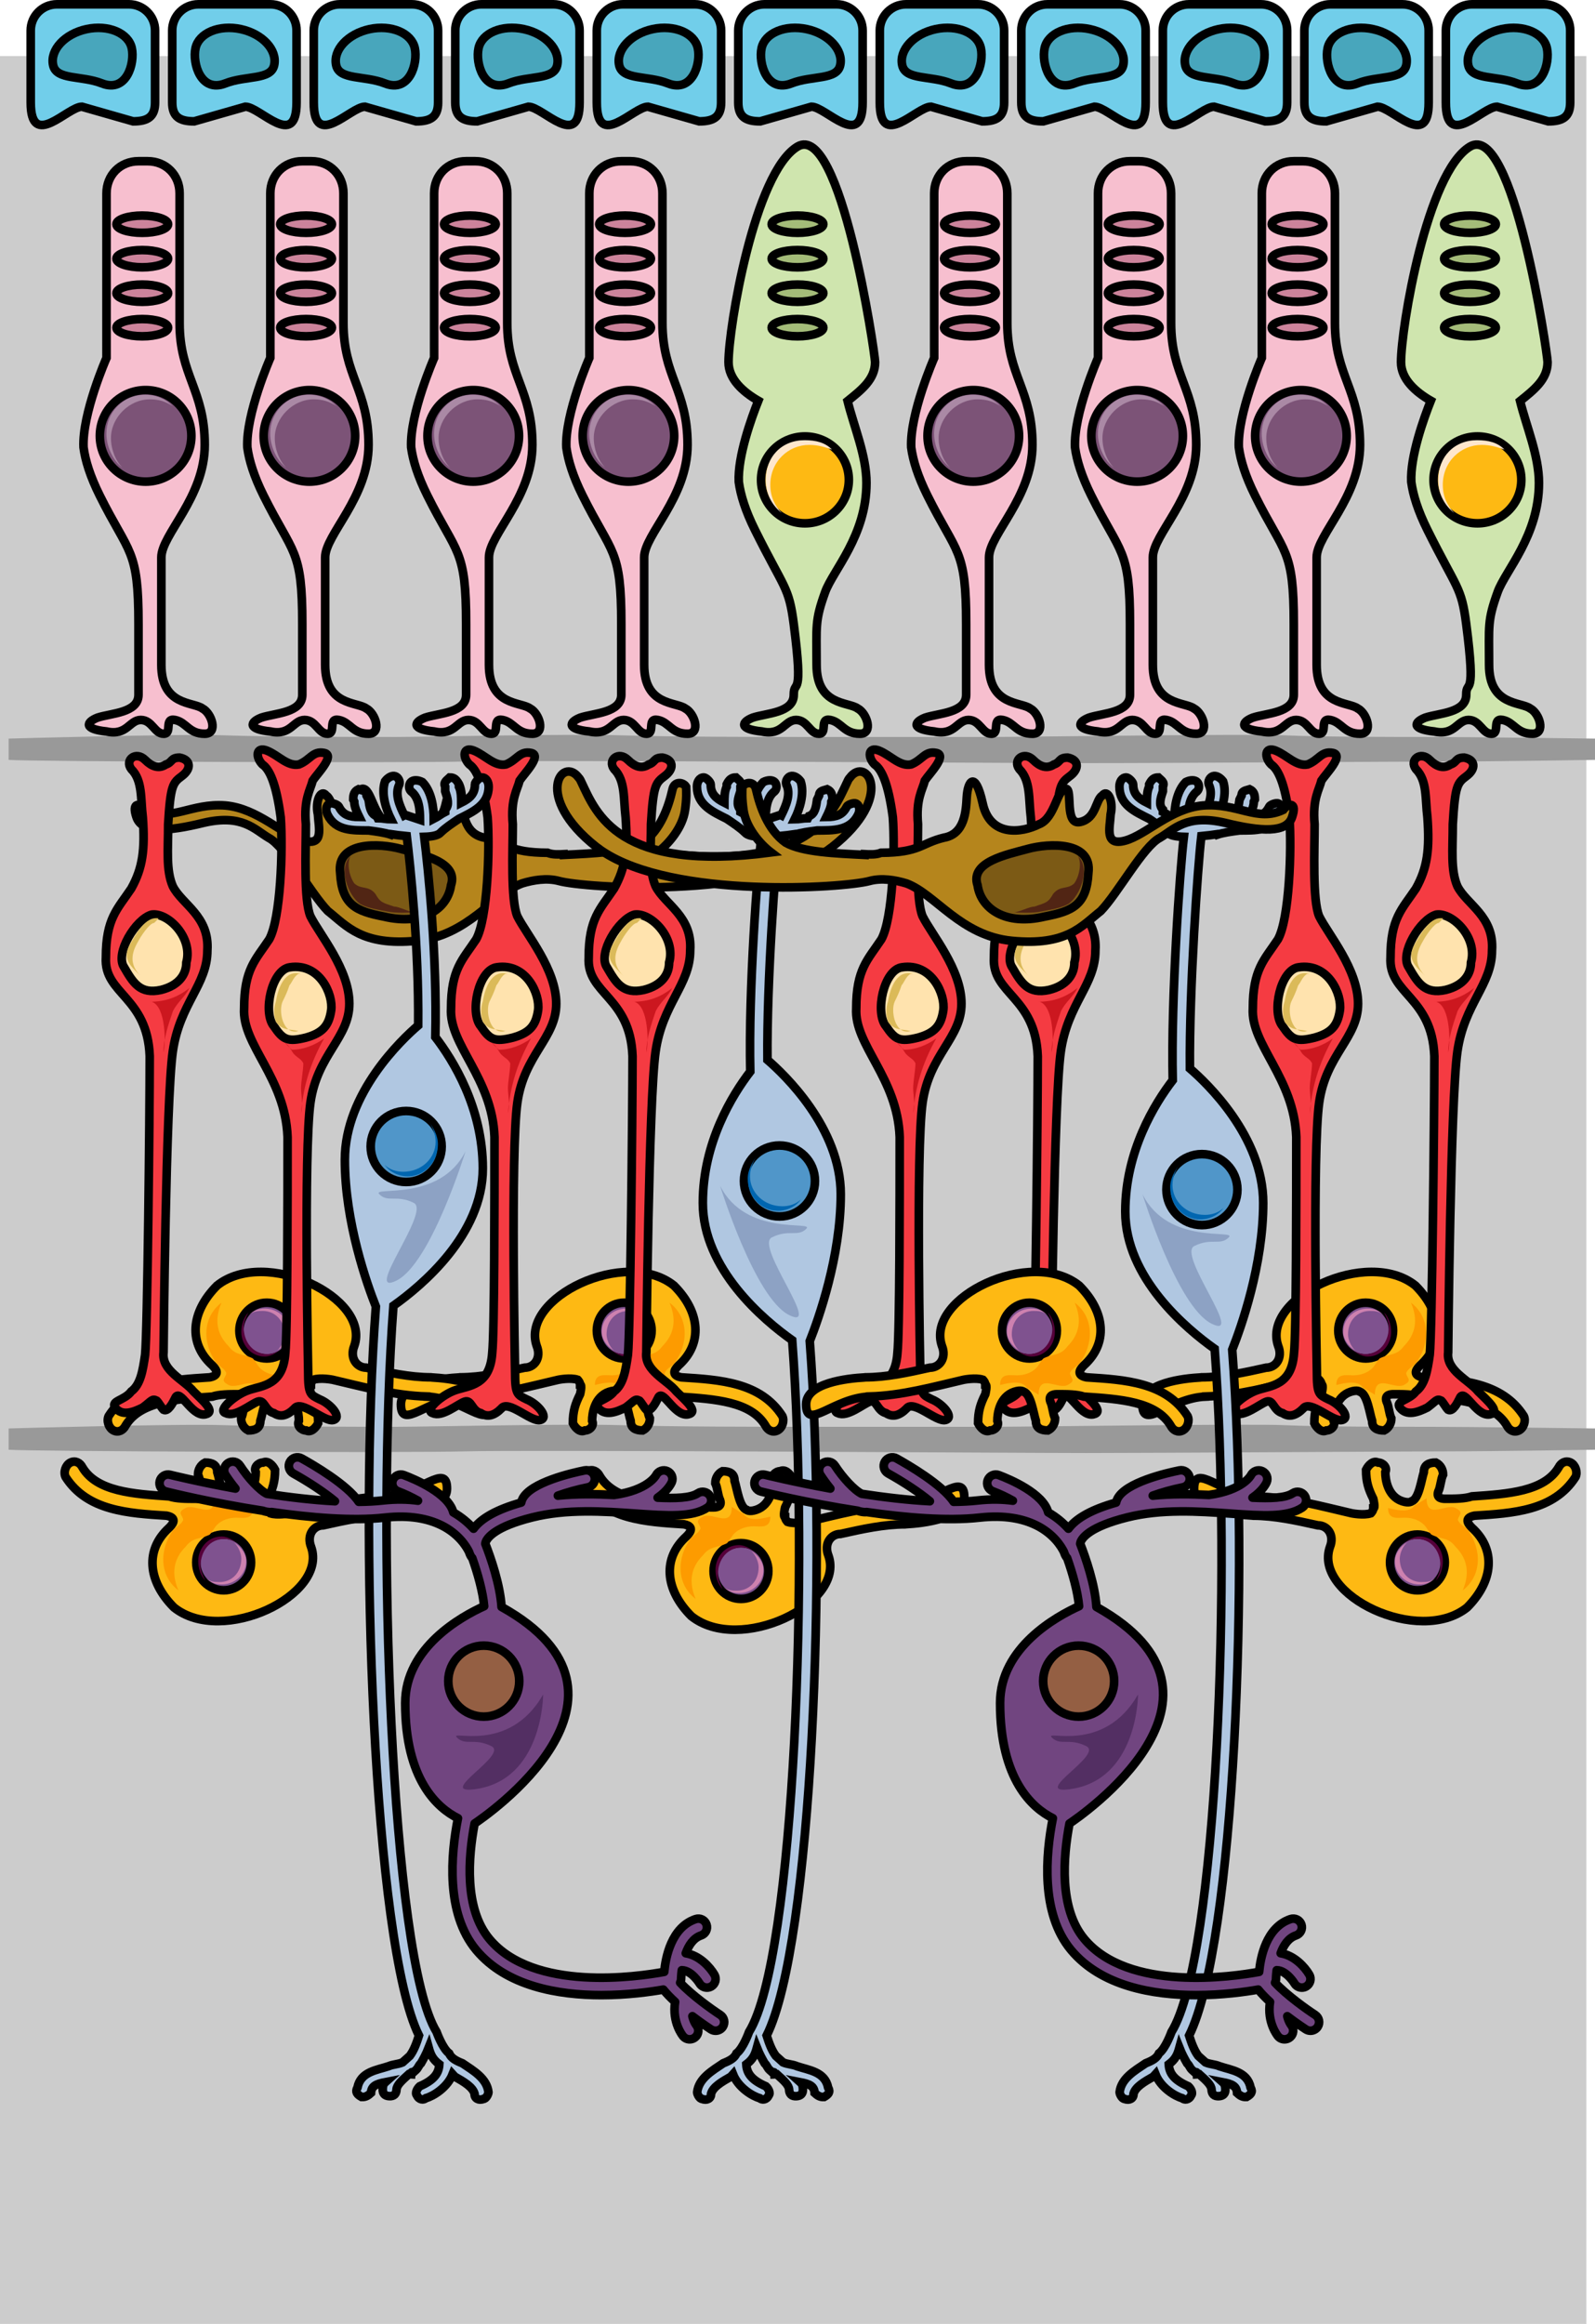 <?xml version="1.0" encoding="utf-8"?>
<!-- Generator: Adobe Illustrator 22.0.0, SVG Export Plug-In . SVG Version: 6.00 Build 0)  -->
<svg version="1.1" id="Layer_1" xmlns="http://www.w3.org/2000/svg" xmlns:xlink="http://www.w3.org/1999/xlink" x="0px" y="0px"
	 width="185px" height="269.5px" viewBox="0 0 185 269.5" enable-background="new 0 0 185 269.5" xml:space="preserve">
<g>
	<rect y="6.5" fill-rule="evenodd" clip-rule="evenodd" fill="#CCCCCC" width="184" height="263"/>
	<g>
		<g>
			<g>
				<path fill-rule="evenodd" clip-rule="evenodd" fill="#999999" d="M166,85.463c-4,0-13,0-17-0.19s-30,0.19-34,0.19s-18,0-22,0
					s-15,0-21-0.19s-23,0.19-26,0.19s-15,0-20-0.19s-25,0.38-25,0.38v2.468c2,0.19,46,0.38,53,0.19c7-0.19,64,0.19,72,0.19
					s37-0.19,42-0.19s17-0.19,17-0.19v-2.468C185,85.653,170,85.463,166,85.463z"/>
			</g>
		</g>
	</g>
	<g>
		<g>
			<path fill-rule="evenodd" clip-rule="evenodd" fill="#999999" d="M166,165.463c-4,0-13,0-17-0.19s-30,0.19-34,0.19s-18,0-22,0
				s-15,0-21-0.19s-23,0.19-26,0.19s-15,0-20-0.19s-25,0.38-25,0.38v2.468c2,0.19,46,0.38,53,0.19c7-0.19,64,0.19,72,0.19
				s37-0.19,42-0.19s17-0.19,17-0.19v-2.468C185,165.653,170,165.463,166,165.463z"/>
		</g>
	</g>
	<g>
		<path fill-rule="evenodd" clip-rule="evenodd" fill="#B5851C" stroke="#000000" stroke-miterlimit="10" d="M16.852,93.916
			c3.011,1.446,5.287-0.823,9.303-0.505c3.751,0.332,6.584,3.398,9.018,4.071c2.437,0.673,1.788-1.438,1.701-3.043
			c-0.352-1.591,0.373-2.972,0.948-2.198c0.827,0.492,0.677,2.645,2.566,3.079c1.891,0.434,0.861-3.802,1.658-3.846
			c1.063-0.058,1.252,3.42,3.155,4.121c1.92,0.969,5.684,1.569,6.53-2.501c0.86-3.802,1.73-2.509,1.832-0.636
			c0.087,1.605,0.232,4.28,2.653,4.685c2.702,0.658,2.76,1.728,7.293,1.75c0.546,0.239,1.344,0.195,1.875,0.167
			c0.002,0.028,0.007,0.052,0.009,0.079c3.34-0.167,7.229-0.304,9.173-1.418c2.066-1.462,2.99-4.212,3.423-6.125
			c0.209-1.091,1.293-0.88,1.59-0.356c0.029,0.538,0.073,1.346-0.122,2.706c-0.284,1.987-1.858,3.891-3.203,4.911
			c17.751,2.337,20.274-4.517,21.99-8.119c0.006-0.012,0.012-0.022,0.018-0.034c0.111-0.258,0.214-0.43,0.315-0.525
			c1.899-2.559,5.326,2.195-2.016,8.008c-0.104,0.082-0.219,0.158-0.328,0.238c-0.126,0.094-0.247,0.194-0.385,0.279
			c-8.281,5.578-28.037,4.278-30.998,3.466c-1.413-0.387-3.001-0.118-4.303,0.28c-3.359,1.251-6.281,6.084-12.214,6.656
			c-6.365,0.614-8.091-1.707-10.318-3.464c-1.978-2.038-4.94-7.512-6.858-8.481c-1.653-0.984-3.084-2.784-7.558-1.736
			c-4.21,1.033-7.134,1.192-7.766-0.652C15.2,92.932,16.276,93.142,16.852,93.916z"/>
		<path fill-rule="evenodd" clip-rule="evenodd" fill="#7C5A15" stroke="#000000" stroke-miterlimit="10" d="M46.489,98.445
			c-2.431-0.669-7.5-0.928-7.033,2.785c0.202,3.728,1.837,4.44,5.064,5.066c4.583,1.087,7.4-0.935,7.787-3.627
			C53.223,99.948,48.92,99.114,46.489,98.445L46.489,98.445z"/>
		<path fill-rule="evenodd" clip-rule="evenodd" fill="#512514" d="M48.658,105.779c-1.314,0.071-2.626,0.143-3.692-0.067
			c-1.065-0.209-2.393-0.404-3.21-0.893c-1.37-0.994-2.594-4.132-1.09-5.549c-0.482,0.827-0.132,2.411,0.436,3.181
			c0.831,0.756,1.59,0.181,2.436,1.203c0.583,1.037,0.847,1.023,2.189,1.484c0.526-0.029,1.881,0.699,2.406,0.67"/>
	</g>
	<g>
		<path fill-rule="evenodd" clip-rule="evenodd" fill="#FEB913" stroke="#000000" stroke-miterlimit="10" d="M176.737,164.207
			c-2.513-3.922-7.26-4.2-11.727-4.481c-1.397-0.28-0.56-1.119-0.28-1.4c2.793-2.52,2.513-6.16-0.559-9.242
			c-5.584-4.48-17.87,1.401-15.916,7.001c0.559,1.4-0.279,2.521-1.396,2.521c-2.514,0.56-5.027,1.119-7.54,1.119
			c-0.008,0-0.023,0.009-0.033,0.011c-1.992,0.109-6.786,0.629-6.786,3.121c0,3.143,3.169-0.748,7.347-0.898l0.002-0.011
			c3.732-0.094,7.453-1.141,10.919-1.941c0,0,1.397-0.281,2.235,0c0,0,0.278,0.278,0.278,0.56c0.28,0,0,1.119,0,1.119
			c-0.558,1.12-0.837,1.959-0.837,3.36c0.279,0.561,0.837,1.12,1.397,0.84c0.559,0,1.116-0.56,0.837-1.119
			c0-0.84,0.279-2.8,1.954-3.36c0.838-0.28,1.118,0,1.118,0c0.837,0.279,1.116,2.52,1.396,3.36c0,0.84,0.559,1.119,1.396,1.119
			c0.56-0.279,0.838-0.84,0.838-1.4c-0.278-0.56-0.278-1.401-0.559-1.96c-0.279-0.84,0.559-0.84,0.838-0.84
			c1.117,0,2.234,0,3.071,0.28c4.189,0.279,8.377,0.56,10.052,3.36c0.279,0.56,0.837,0.84,1.397,0.56
			C176.737,165.607,177.015,164.767,176.737,164.207z"/>
		<path fill-rule="evenodd" clip-rule="evenodd" fill="#7F528F" stroke="#000000" stroke-miterlimit="10" d="M155.225,154.306
			c0-1.786,1.424-3.234,3.179-3.234s3.177,1.448,3.177,3.234c0,1.786-1.422,3.234-3.177,3.234S155.225,156.092,155.225,154.306
			L155.225,154.306z"/>
		<path fill-rule="evenodd" clip-rule="evenodd" fill="#56003A" d="M160.54,152.208c0.272,0.568,0.542,1.135,0.542,1.701
			c0,1.704-1.084,3.122-2.71,3.122c-0.813,0-1.356-0.284-1.898-0.851c0.542,0.567,1.355,1.134,2.168,1.134
			c1.627,0,2.712-1.418,2.712-2.837C161.355,153.627,161.083,152.775,160.54,152.208L160.54,152.208z"/>
		<path fill-rule="evenodd" clip-rule="evenodd" fill="#CD81AF" d="M156.355,154.735c0-1.626,1.12-2.709,2.523-2.709
			c0.561,0,1.121,0,1.681,0.541c-0.56-0.541-1.12-0.813-1.962-0.813c-1.402,0-2.803,1.085-2.803,2.711
			c0,0.813,0.562,1.626,1.402,2.169C156.634,156.09,156.355,155.278,156.355,154.735L156.355,154.735z"/>
		<path fill-rule="evenodd" clip-rule="evenodd" fill="#FD9B00" d="M159.468,161.741c0-2.527,2.236-0.562,3.353-1.123
			c1.116-0.562,0.279-0.842,0.279-1.404c0.279-0.562,0.559-0.562,1.117-1.123c1.676-2.246,1.676-5.334-0.559-7.019
			c0.838,1.965,0.559,3.65-0.838,5.054c-0.839,1.122-1.676,0.842-2.793,1.404c-0.28,0.28-0.56,0.842-0.839,1.122
			c-0.559,0.562-1.397,0.842-2.235,0.842c-0.838,0-1.956-0.28-1.956,1.123c1.118-0.28,2.515-0.562,3.074,0.281"/>
	</g>
	<g>
		<path fill-rule="evenodd" clip-rule="evenodd" fill="#FEB913" stroke="#000000" stroke-miterlimit="10" d="M90.737,164.207
			c-2.513-3.922-7.26-4.2-11.727-4.481c-1.397-0.28-0.56-1.119-0.28-1.4c2.793-2.52,2.513-6.16-0.559-9.242
			c-5.584-4.48-17.87,1.401-15.916,7.001c0.559,1.4-0.279,2.521-1.396,2.521c-2.514,0.56-5.027,1.119-7.54,1.119
			c-0.008,0-0.023,0.009-0.033,0.011c-1.992,0.109-6.786,0.629-6.786,3.121c0,3.143,3.169-0.748,7.347-0.898l0.002-0.011
			c3.732-0.094,7.453-1.141,10.919-1.941c0,0,1.397-0.281,2.235,0c0,0,0.278,0.278,0.278,0.56c0.28,0,0,1.119,0,1.119
			c-0.558,1.12-0.837,1.959-0.837,3.36c0.279,0.561,0.837,1.12,1.397,0.84c0.559,0,1.116-0.56,0.837-1.119
			c0-0.84,0.279-2.8,1.954-3.36c0.838-0.28,1.118,0,1.118,0c0.837,0.279,1.116,2.52,1.396,3.36c0,0.84,0.559,1.119,1.396,1.119
			c0.56-0.279,0.838-0.84,0.838-1.4c-0.278-0.56-0.278-1.401-0.559-1.96c-0.279-0.84,0.559-0.84,0.838-0.84
			c1.117,0,2.234,0,3.071,0.28c4.189,0.279,8.377,0.56,10.052,3.36c0.279,0.56,0.837,0.84,1.397,0.56
			C90.737,165.607,91.015,164.767,90.737,164.207z"/>
		<path fill-rule="evenodd" clip-rule="evenodd" fill="#7F528F" stroke="#000000" stroke-miterlimit="10" d="M69.225,154.306
			c0-1.786,1.424-3.234,3.179-3.234s3.177,1.448,3.177,3.234c0,1.786-1.422,3.234-3.177,3.234S69.225,156.092,69.225,154.306
			L69.225,154.306z"/>
		<path fill-rule="evenodd" clip-rule="evenodd" fill="#56003A" d="M74.54,152.208c0.272,0.568,0.542,1.135,0.542,1.701
			c0,1.704-1.084,3.122-2.71,3.122c-0.813,0-1.356-0.284-1.898-0.851c0.542,0.567,1.355,1.134,2.168,1.134
			c1.627,0,2.712-1.418,2.712-2.837C75.355,153.627,75.083,152.775,74.54,152.208L74.54,152.208z"/>
		<path fill-rule="evenodd" clip-rule="evenodd" fill="#CD81AF" d="M70.355,154.735c0-1.626,1.12-2.709,2.523-2.709
			c0.561,0,1.121,0,1.681,0.541c-0.56-0.541-1.12-0.813-1.962-0.813c-1.402,0-2.803,1.085-2.803,2.711
			c0,0.813,0.562,1.626,1.402,2.169C70.634,156.09,70.355,155.278,70.355,154.735L70.355,154.735z"/>
		<path fill-rule="evenodd" clip-rule="evenodd" fill="#FD9B00" d="M73.468,161.741c0-2.527,2.236-0.562,3.353-1.123
			c1.116-0.562,0.279-0.842,0.279-1.404c0.279-0.562,0.559-0.562,1.117-1.123c1.676-2.246,1.676-5.334-0.559-7.019
			c0.838,1.965,0.559,3.65-0.838,5.054c-0.839,1.122-1.676,0.842-2.793,1.404c-0.28,0.28-0.56,0.842-0.839,1.122
			c-0.559,0.562-1.397,0.842-2.235,0.842c-0.838,0-1.956-0.28-1.956,1.123c1.118-0.28,2.515-0.562,3.074,0.281"/>
	</g>
	<g>
		<path fill-rule="evenodd" clip-rule="evenodd" fill="#FEB913" stroke="#000000" stroke-miterlimit="10" d="M12.609,164.207
			c2.513-3.922,7.26-4.2,11.727-4.481c1.397-0.28,0.56-1.119,0.28-1.4c-2.793-2.52-2.513-6.16,0.559-9.242
			c5.584-4.48,17.87,1.401,15.916,7.001c-0.559,1.4,0.279,2.521,1.396,2.521c2.514,0.56,5.027,1.119,7.54,1.119
			c0.008,0,0.023,0.009,0.033,0.011c1.992,0.109,6.786,0.629,6.786,3.121c0,3.143-3.169-0.748-7.347-0.898l-0.002-0.011
			c-3.732-0.094-7.453-1.141-10.919-1.941c0,0-1.397-0.281-2.235,0c0,0-0.278,0.278-0.278,0.56c-0.28,0,0,1.119,0,1.119
			c0.558,1.12,0.837,1.959,0.837,3.36c-0.279,0.561-0.837,1.12-1.397,0.84c-0.559,0-1.116-0.56-0.837-1.119
			c0-0.84-0.279-2.8-1.954-3.36c-0.838-0.28-1.118,0-1.118,0c-0.837,0.279-1.116,2.52-1.396,3.36c0,0.84-0.559,1.119-1.396,1.119
			c-0.56-0.279-0.838-0.84-0.838-1.4c0.278-0.56,0.278-1.401,0.559-1.96c0.279-0.84-0.559-0.84-0.838-0.84
			c-1.117,0-2.234,0-3.071,0.28c-4.189,0.279-8.377,0.56-10.052,3.36c-0.279,0.56-0.837,0.84-1.397,0.56
			C12.609,165.607,12.331,164.767,12.609,164.207z"/>
		<path fill-rule="evenodd" clip-rule="evenodd" fill="#7F528F" stroke="#000000" stroke-miterlimit="10" d="M34.121,154.306
			c0-1.786-1.424-3.234-3.179-3.234c-1.755,0-3.177,1.448-3.177,3.234c0,1.786,1.422,3.234,3.177,3.234
			C32.697,157.54,34.121,156.092,34.121,154.306L34.121,154.306z"/>
		<path fill-rule="evenodd" clip-rule="evenodd" fill="#56003A" d="M28.806,152.208c-0.272,0.568-0.542,1.135-0.542,1.701
			c0,1.704,1.084,3.122,2.71,3.122c0.813,0,1.356-0.284,1.898-0.851c-0.542,0.567-1.355,1.134-2.168,1.134
			c-1.627,0-2.712-1.418-2.712-2.837C27.991,153.627,28.263,152.775,28.806,152.208L28.806,152.208z"/>
		<path fill-rule="evenodd" clip-rule="evenodd" fill="#CD81AF" d="M32.991,154.735c0-1.626-1.12-2.709-2.523-2.709
			c-0.561,0-1.121,0-1.681,0.541c0.56-0.541,1.12-0.813,1.962-0.813c1.402,0,2.803,1.085,2.803,2.711
			c0,0.813-0.562,1.626-1.402,2.169C32.712,156.09,32.991,155.278,32.991,154.735L32.991,154.735z"/>
		<path fill-rule="evenodd" clip-rule="evenodd" fill="#FD9B00" d="M29.878,161.741c0-2.527-2.236-0.562-3.353-1.123
			c-1.116-0.562-0.279-0.842-0.279-1.404c-0.279-0.562-0.559-0.562-1.117-1.123c-1.676-2.246-1.676-5.334,0.559-7.019
			c-0.838,1.965-0.559,3.65,0.838,5.054c0.839,1.122,1.676,0.842,2.793,1.404c0.28,0.28,0.56,0.842,0.839,1.122
			c0.559,0.562,1.397,0.842,2.235,0.842c0.838,0,1.956-0.28,1.956,1.123c-1.118-0.28-2.515-0.562-3.074,0.281"/>
	</g>
	<g>
		<path fill-rule="evenodd" clip-rule="evenodd" fill="#FEB913" stroke="#000000" stroke-miterlimit="10" d="M67.609,172.289
			c2.513,3.922,7.26,4.2,11.727,4.481c1.397,0.28,0.56,1.119,0.28,1.4c-2.793,2.52-2.513,6.16,0.559,9.242
			c5.584,4.48,17.87-1.401,15.916-7.001c-0.559-1.4,0.279-2.521,1.396-2.521c2.514-0.56,5.027-1.119,7.54-1.119
			c0.008,0,0.023-0.009,0.033-0.011c1.992-0.109,6.786-0.629,6.786-3.121c0-3.143-3.169,0.748-7.347,0.898l-0.002,0.011
			c-3.732,0.094-7.453,1.141-10.919,1.941c0,0-1.397,0.281-2.235,0c0,0-0.278-0.278-0.278-0.56c-0.28,0,0-1.119,0-1.119
			c0.558-1.12,0.837-1.959,0.837-3.36c-0.279-0.561-0.837-1.12-1.397-0.84c-0.559,0-1.116,0.56-0.837,1.119
			c0,0.84-0.279,2.8-1.954,3.36c-0.838,0.28-1.118,0-1.118,0c-0.837-0.279-1.116-2.52-1.396-3.36c0-0.84-0.559-1.119-1.396-1.119
			c-0.56,0.279-0.838,0.84-0.838,1.4c0.278,0.56,0.278,1.401,0.559,1.96c0.279,0.84-0.559,0.84-0.838,0.84
			c-1.117,0-2.234,0-3.071-0.28c-4.189-0.279-8.377-0.56-10.052-3.36c-0.279-0.56-0.837-0.84-1.397-0.56
			C67.609,170.889,67.331,171.729,67.609,172.289z"/>
		<path fill-rule="evenodd" clip-rule="evenodd" fill="#7F528F" stroke="#000000" stroke-miterlimit="10" d="M89.121,182.19
			c0,1.786-1.424,3.234-3.179,3.234c-1.755,0-3.177-1.448-3.177-3.234c0-1.786,1.422-3.234,3.177-3.234
			C87.697,178.956,89.121,180.404,89.121,182.19L89.121,182.19z"/>
		<path fill-rule="evenodd" clip-rule="evenodd" fill="#56003A" d="M83.806,184.289c-0.272-0.568-0.542-1.135-0.542-1.701
			c0-1.704,1.084-3.122,2.71-3.122c0.813,0,1.356,0.284,1.898,0.851c-0.542-0.567-1.355-1.134-2.168-1.134
			c-1.627,0-2.712,1.418-2.712,2.837C82.991,182.869,83.263,183.721,83.806,184.289L83.806,184.289z"/>
		<path fill-rule="evenodd" clip-rule="evenodd" fill="#CD81AF" d="M87.991,181.761c0,1.626-1.12,2.709-2.523,2.709
			c-0.561,0-1.121,0-1.681-0.541c0.56,0.541,1.12,0.813,1.962,0.813c1.402,0,2.803-1.085,2.803-2.711
			c0-0.813-0.562-1.626-1.402-2.169C87.712,180.406,87.991,181.218,87.991,181.761L87.991,181.761z"/>
		<path fill-rule="evenodd" clip-rule="evenodd" fill="#FD9B00" d="M84.878,174.755c0,2.527-2.236,0.562-3.353,1.123
			c-1.116,0.562-0.279,0.842-0.279,1.404c-0.279,0.562-0.559,0.562-1.117,1.123c-1.676,2.246-1.676,5.334,0.559,7.019
			c-0.838-1.965-0.559-3.65,0.838-5.054c0.839-1.122,1.676-0.842,2.793-1.404c0.28-0.28,0.56-0.842,0.839-1.122
			c0.559-0.562,1.397-0.842,2.235-0.842c0.838,0,1.956,0.28,1.956-1.123c-1.118,0.28-2.515,0.562-3.074-0.281"/>
	</g>
	<g>
		<path fill-rule="evenodd" clip-rule="evenodd" fill="#FEB913" stroke="#000000" stroke-miterlimit="10" d="M182.737,171.289
			c-2.513,3.922-7.26,4.2-11.727,4.481c-1.397,0.28-0.56,1.119-0.28,1.4c2.793,2.52,2.513,6.16-0.559,9.242
			c-5.584,4.48-17.87-1.401-15.916-7.001c0.559-1.4-0.279-2.521-1.396-2.521c-2.514-0.56-5.027-1.119-7.54-1.119
			c-0.008,0-0.023-0.009-0.033-0.011c-1.992-0.109-6.786-0.629-6.786-3.121c0-3.143,3.169,0.748,7.347,0.898l0.002,0.011
			c3.732,0.094,7.453,1.141,10.919,1.941c0,0,1.397,0.281,2.235,0c0,0,0.278-0.278,0.278-0.56c0.28,0,0-1.119,0-1.119
			c-0.558-1.12-0.837-1.959-0.837-3.36c0.279-0.561,0.837-1.12,1.397-0.84c0.559,0,1.116,0.56,0.837,1.119
			c0,0.84,0.279,2.8,1.954,3.36c0.838,0.28,1.118,0,1.118,0c0.837-0.279,1.116-2.52,1.396-3.36c0-0.84,0.559-1.119,1.396-1.119
			c0.56,0.279,0.838,0.84,0.838,1.4c-0.278,0.56-0.278,1.401-0.559,1.96c-0.279,0.84,0.559,0.84,0.838,0.84
			c1.117,0,2.234,0,3.071-0.28c4.189-0.279,8.377-0.56,10.052-3.36c0.279-0.56,0.837-0.84,1.397-0.56
			C182.737,169.889,183.015,170.729,182.737,171.289z"/>
		<path fill-rule="evenodd" clip-rule="evenodd" fill="#7F528F" stroke="#000000" stroke-miterlimit="10" d="M161.225,181.19
			c0,1.786,1.424,3.234,3.179,3.234s3.177-1.448,3.177-3.234c0-1.786-1.422-3.234-3.177-3.234S161.225,179.404,161.225,181.19
			L161.225,181.19z"/>
		<path fill-rule="evenodd" clip-rule="evenodd" fill="#56003A" d="M166.54,183.289c0.272-0.568,0.542-1.135,0.542-1.701
			c0-1.704-1.084-3.122-2.71-3.122c-0.813,0-1.356,0.284-1.898,0.851c0.542-0.567,1.355-1.134,2.168-1.134
			c1.627,0,2.712,1.418,2.712,2.837C167.355,181.869,167.083,182.721,166.54,183.289L166.54,183.289z"/>
		<path fill-rule="evenodd" clip-rule="evenodd" fill="#CD81AF" d="M162.355,180.761c0,1.626,1.12,2.709,2.523,2.709
			c0.561,0,1.121,0,1.681-0.541c-0.56,0.541-1.12,0.813-1.962,0.813c-1.402,0-2.803-1.085-2.803-2.711
			c0-0.813,0.562-1.626,1.402-2.169C162.634,179.406,162.355,180.218,162.355,180.761L162.355,180.761z"/>
		<path fill-rule="evenodd" clip-rule="evenodd" fill="#FD9B00" d="M165.468,173.755c0,2.527,2.236,0.562,3.353,1.123
			c1.116,0.562,0.279,0.842,0.279,1.404c0.279,0.562,0.559,0.562,1.117,1.123c1.676,2.246,1.676,5.334-0.559,7.019
			c0.838-1.965,0.559-3.65-0.838-5.054c-0.839-1.122-1.676-0.842-2.793-1.404c-0.28-0.28-0.56-0.842-0.839-1.122
			c-0.559-0.562-1.397-0.842-2.235-0.842c-0.838,0-1.956,0.28-1.956-1.123c1.118,0.28,2.515,0.562,3.074-0.281"/>
	</g>
	<g>
		<path fill-rule="evenodd" clip-rule="evenodd" fill="#FEB913" stroke="#000000" stroke-miterlimit="10" d="M7.609,171.289
			c2.513,3.922,7.26,4.2,11.727,4.481c1.397,0.28,0.56,1.119,0.28,1.4c-2.793,2.52-2.513,6.16,0.559,9.242
			c5.584,4.48,17.87-1.401,15.916-7.001c-0.559-1.4,0.279-2.521,1.396-2.521c2.514-0.56,5.027-1.119,7.54-1.119
			c0.008,0,0.023-0.009,0.033-0.011c1.992-0.109,6.786-0.629,6.786-3.121c0-3.143-3.169,0.748-7.347,0.898l-0.002,0.011
			c-3.732,0.094-7.453,1.141-10.919,1.941c0,0-1.397,0.281-2.235,0c0,0-0.278-0.278-0.278-0.56c-0.28,0,0-1.119,0-1.119
			c0.558-1.12,0.837-1.959,0.837-3.36c-0.279-0.561-0.837-1.12-1.397-0.84c-0.559,0-1.116,0.56-0.837,1.119
			c0,0.84-0.279,2.8-1.954,3.36c-0.838,0.28-1.118,0-1.118,0c-0.837-0.279-1.116-2.52-1.396-3.36c0-0.84-0.559-1.119-1.396-1.119
			c-0.56,0.279-0.838,0.84-0.838,1.4c0.278,0.56,0.278,1.401,0.559,1.96c0.279,0.84-0.559,0.84-0.838,0.84
			c-1.117,0-2.234,0-3.071-0.28c-4.189-0.279-8.377-0.56-10.052-3.36c-0.279-0.56-0.837-0.84-1.397-0.56
			C7.609,169.889,7.331,170.729,7.609,171.289z"/>
		<path fill-rule="evenodd" clip-rule="evenodd" fill="#7F528F" stroke="#000000" stroke-miterlimit="10" d="M29.121,181.19
			c0,1.786-1.424,3.234-3.179,3.234c-1.755,0-3.177-1.448-3.177-3.234c0-1.786,1.422-3.234,3.177-3.234
			C27.697,177.956,29.121,179.404,29.121,181.19L29.121,181.19z"/>
		<path fill-rule="evenodd" clip-rule="evenodd" fill="#56003A" d="M23.806,183.289c-0.272-0.568-0.542-1.135-0.542-1.701
			c0-1.704,1.084-3.122,2.71-3.122c0.813,0,1.356,0.284,1.898,0.851c-0.542-0.567-1.355-1.134-2.168-1.134
			c-1.627,0-2.712,1.418-2.712,2.837C22.991,181.869,23.263,182.721,23.806,183.289L23.806,183.289z"/>
		<path fill-rule="evenodd" clip-rule="evenodd" fill="#CD81AF" d="M27.991,180.761c0,1.626-1.12,2.709-2.523,2.709
			c-0.561,0-1.121,0-1.681-0.541c0.56,0.541,1.12,0.813,1.962,0.813c1.402,0,2.803-1.085,2.803-2.711
			c0-0.813-0.562-1.626-1.402-2.169C27.712,179.406,27.991,180.218,27.991,180.761L27.991,180.761z"/>
		<path fill-rule="evenodd" clip-rule="evenodd" fill="#FD9B00" d="M24.878,173.755c0,2.527-2.236,0.562-3.353,1.123
			c-1.116,0.562-0.279,0.842-0.279,1.404c-0.279,0.562-0.559,0.562-1.117,1.123c-1.676,2.246-1.676,5.334,0.559,7.019
			c-0.838-1.965-0.559-3.65,0.838-5.054c0.839-1.122,1.676-0.842,2.793-1.404c0.28-0.28,0.56-0.842,0.839-1.122
			c0.559-0.562,1.397-0.842,2.235-0.842c0.838,0,1.956,0.28,1.956-1.123c-1.118,0.28-2.515,0.562-3.074-0.281"/>
	</g>
	<path fill="none" d="M103.999,92.448c0,3.994-0.532,7.456-1.596,9.853c-1.063,2.396-3.19,5.592-3.456,9.853
		c-0.266,4.26,1.329,6.923,3.456,9.853c2.127,2.929,2.127,6.392,2.127,11.716c0,5.326,0,22.104,0,24.233
		c0,2.664-2.127,3.729-2.658,4.527c-0.798,0.799-0.266,1.863,1.595,1.331c2.128-0.267,1.596-1.598,2.926-1.598
		c1.329,0.267,0.797,2.13,2.127,1.864c1.329-0.267,0.531-2.396-0.267-3.461c-0.531-1.333-1.596-18.108-1.596-21.837
		c0-3.728,0-9.054,0-12.782c0-3.461,3.723-7.722,3.723-15.444c-0.266-7.456-3.987-7.19-3.987-12.782
		c0-2.663-0.267-5.858,0.265-6.391c0.532-0.532,1.596-0.266,1.596-1.332c0.267-1.065-1.329,0.266-2.658-0.532
		c-1.596-0.799-3.457-1.864-3.988-0.533C101.074,90.317,103.999,90.051,103.999,92.448L103.999,92.448z"/>
	<g>
		<path fill-rule="evenodd" clip-rule="evenodd" fill="#CFE5AE" stroke="#000000" stroke-miterlimit="10" d="M99.484,82.161
			c-1.06-0.799-4.769-0.267-4.769-5.063c0-4.531-0.215-5.098,1-8.454C96.623,66.139,100.5,62.129,100.5,56
			c0-3.169-1.467-6.555-2.189-9.494C99.917,45.212,101.5,44,101.5,42c0-1-4-28-9-25s-8,21-8,25c0,1.982,1.719,3.472,3.454,4.472
			c-0.778,1.954-2.409,6.445-2.264,9.422c0,0.002,0.002,0.003,0.002,0.004c0.205,1.509,0.76,3.32,1.868,5.55
			c3.446,6.929,3.94,6.551,4.505,10.924c1.162,8.986,0,6.324,0,8.19c0,2.131-3.18,2.131-4.77,2.665
			c-1.325,0.532-1.59,1.332,1.06,1.599c2.385,0.533,2.651-1.333,3.975-1.333c1.325,0,1.59,1.599,2.65,1.599s0-1.865,1.325-1.599
			c1.325,0.266,1.589,1.599,3.444,1.599C101.339,85.093,100.544,82.694,99.484,82.161z"/>
		<g>
			
				<ellipse fill-rule="evenodd" clip-rule="evenodd" fill="#A4BC79" stroke="#000000" stroke-miterlimit="10" cx="92.5" cy="38" rx="3" ry="1"/>
			
				<ellipse fill-rule="evenodd" clip-rule="evenodd" fill="#A4BC79" stroke="#000000" stroke-miterlimit="10" cx="92.5" cy="34" rx="3" ry="1"/>
			
				<ellipse fill-rule="evenodd" clip-rule="evenodd" fill="#A4BC79" stroke="#000000" stroke-miterlimit="10" cx="92.5" cy="30" rx="3" ry="1"/>
			
				<ellipse fill-rule="evenodd" clip-rule="evenodd" fill="#A4BC79" stroke="#000000" stroke-miterlimit="10" cx="92.5" cy="26" rx="3" ry="1"/>
		</g>
		<path fill-rule="evenodd" clip-rule="evenodd" fill="#FEB913" stroke="#000000" stroke-miterlimit="10" d="M88.274,55.651
			c0-2.782,2.278-5.037,5.09-5.037c2.811,0,5.091,2.255,5.091,5.037c0,2.782-2.28,5.037-5.091,5.037
			C90.553,60.688,88.274,58.434,88.274,55.651L88.274,55.651z"/>
		<path fill-rule="evenodd" clip-rule="evenodd" fill="#FEE6CC" d="M89.346,56.226c0-2.725,2.121-4.633,4.508-4.633
			c1.061,0,1.856,0.272,2.651,0.545c-0.795-0.818-1.856-1.09-3.182-1.09c-2.652,0-4.508,1.908-4.508,4.633
			c0,1.635,0.795,2.998,1.856,3.816C89.876,58.679,89.346,57.589,89.346,56.226L89.346,56.226z"/>
	</g>
	<g>
		<path fill-rule="evenodd" clip-rule="evenodd" fill="#CFE5AE" stroke="#000000" stroke-miterlimit="10" d="M177.484,82.161
			c-1.06-0.799-4.769-0.267-4.769-5.063c0-4.531-0.215-5.098,1-8.454c0.907-2.505,4.785-6.515,4.785-12.644
			c0-3.169-1.467-6.555-2.189-9.494C177.917,45.212,179.5,44,179.5,42c0-1-4-28-9-25s-8,21-8,25c0,1.982,1.719,3.472,3.454,4.472
			c-0.778,1.954-2.409,6.445-2.264,9.422c0,0.002,0.002,0.003,0.002,0.004c0.205,1.509,0.76,3.32,1.868,5.55
			c3.446,6.929,3.94,6.551,4.505,10.924c1.162,8.986,0,6.324,0,8.19c0,2.131-3.18,2.131-4.77,2.665
			c-1.325,0.532-1.59,1.332,1.06,1.599c2.385,0.533,2.651-1.333,3.975-1.333c1.325,0,1.59,1.599,2.65,1.599s0-1.865,1.325-1.599
			c1.325,0.266,1.589,1.599,3.444,1.599C179.339,85.093,178.544,82.694,177.484,82.161z"/>
		<g>
			
				<ellipse fill-rule="evenodd" clip-rule="evenodd" fill="#A4BC79" stroke="#000000" stroke-miterlimit="10" cx="170.5" cy="38" rx="3" ry="1"/>
			
				<ellipse fill-rule="evenodd" clip-rule="evenodd" fill="#A4BC79" stroke="#000000" stroke-miterlimit="10" cx="170.5" cy="34" rx="3" ry="1"/>
			
				<ellipse fill-rule="evenodd" clip-rule="evenodd" fill="#A4BC79" stroke="#000000" stroke-miterlimit="10" cx="170.5" cy="30" rx="3" ry="1"/>
			
				<ellipse fill-rule="evenodd" clip-rule="evenodd" fill="#A4BC79" stroke="#000000" stroke-miterlimit="10" cx="170.5" cy="26" rx="3" ry="1"/>
		</g>
		<path fill-rule="evenodd" clip-rule="evenodd" fill="#FEB913" stroke="#000000" stroke-miterlimit="10" d="M166.274,55.651
			c0-2.782,2.278-5.037,5.09-5.037c2.811,0,5.091,2.255,5.091,5.037c0,2.782-2.28,5.037-5.091,5.037
			C168.553,60.688,166.274,58.434,166.274,55.651L166.274,55.651z"/>
		<path fill-rule="evenodd" clip-rule="evenodd" fill="#FEE6CC" d="M167.346,56.226c0-2.725,2.121-4.633,4.508-4.633
			c1.061,0,1.856,0.272,2.651,0.545c-0.795-0.818-1.856-1.09-3.182-1.09c-2.652,0-4.508,1.908-4.508,4.633
			c0,1.635,0.795,2.998,1.856,3.816C167.876,58.679,167.346,57.589,167.346,56.226L167.346,56.226z"/>
	</g>
	<g>
		<path fill-rule="evenodd" clip-rule="evenodd" fill="#F7BFCF" stroke="#000000" stroke-miterlimit="10" d="M23.484,82.161
			c-1.06-0.799-4.769-0.267-4.769-5.063c0-4.531,0-9.789,0-12.454c0-2.664,5.033-6.928,5.033-13.057
			c0-6.396-2.914-7.995-2.914-14.125c0-10.19,0-10.837,0-15.036c0-2.132-1.59-3.73-3.709-3.73c-1.06,0-1.06,0-1.06,0
			c-2.12,0-3.71,1.599-3.71,3.73c0,0.506,0,0.971,0,1.432c0,8.814,0,9.614,0,13.604V41.5c0,0-2.855,6.5-2.666,10.394
			c0,0.002,0.002,0.003,0.002,0.004c0.205,1.509,0.76,3.32,1.868,5.55c3.446,6.929,4.505,6.129,4.505,14.924c0,9.061,0,6.324,0,8.19
			c0,2.131-3.18,2.131-4.77,2.665c-1.325,0.532-1.59,1.332,1.06,1.599c2.385,0.533,2.651-1.333,3.975-1.333
			c1.325,0,1.59,1.599,2.65,1.599s0-1.865,1.325-1.599c1.325,0.266,1.589,1.599,3.444,1.599
			C25.339,85.093,24.544,82.694,23.484,82.161z"/>
		<path fill-rule="evenodd" clip-rule="evenodd" fill="#7C5377" stroke="#000000" stroke-miterlimit="10" d="M11.582,50.546
			c0-2.931,2.377-5.308,5.309-5.308c2.931,0,5.307,2.377,5.307,5.308c0,2.932-2.376,5.308-5.307,5.308
			C13.958,55.854,11.582,53.479,11.582,50.546L11.582,50.546z"/>
		<path fill-rule="evenodd" clip-rule="evenodd" fill="#AA89A5" d="M12.871,50.798c0-2.376,2.122-4.489,4.508-4.489
			c1.061,0,1.856,0.264,2.652,0.792c-0.796-0.792-1.856-1.319-3.182-1.319c-2.653,0-4.508,2.112-4.508,4.488
			c0,1.584,0.795,3.168,1.856,3.96C13.401,53.438,12.871,52.117,12.871,50.798L12.871,50.798z"/>
		<g>
			
				<ellipse fill-rule="evenodd" clip-rule="evenodd" fill="#CC839B" stroke="#000000" stroke-miterlimit="10" cx="16.5" cy="38" rx="3" ry="1"/>
			
				<ellipse fill-rule="evenodd" clip-rule="evenodd" fill="#CC839B" stroke="#000000" stroke-miterlimit="10" cx="16.5" cy="34" rx="3" ry="1"/>
			
				<ellipse fill-rule="evenodd" clip-rule="evenodd" fill="#CC839B" stroke="#000000" stroke-miterlimit="10" cx="16.5" cy="30" rx="3" ry="1"/>
			
				<ellipse fill-rule="evenodd" clip-rule="evenodd" fill="#CC839B" stroke="#000000" stroke-miterlimit="10" cx="16.5" cy="26" rx="3" ry="1"/>
		</g>
	</g>
	<g>
		<path fill-rule="evenodd" clip-rule="evenodd" fill="#F7BFCF" stroke="#000000" stroke-miterlimit="10" d="M42.484,82.161
			c-1.06-0.799-4.769-0.267-4.769-5.063c0-4.531,0-9.789,0-12.454c0-2.664,5.033-6.928,5.033-13.057
			c0-6.396-2.914-7.995-2.914-14.125c0-10.19,0-10.837,0-15.036c0-2.132-1.59-3.73-3.709-3.73c-1.06,0-1.06,0-1.06,0
			c-2.12,0-3.71,1.599-3.71,3.73c0,0.506,0,0.971,0,1.432c0,8.814,0,9.614,0,13.604V41.5c0,0-2.855,6.5-2.666,10.394
			c0,0.002,0.002,0.003,0.002,0.004c0.205,1.509,0.76,3.32,1.868,5.55c3.446,6.929,4.505,6.129,4.505,14.924c0,9.061,0,6.324,0,8.19
			c0,2.131-3.18,2.131-4.77,2.665c-1.325,0.532-1.59,1.332,1.06,1.599c2.385,0.533,2.651-1.333,3.975-1.333
			c1.325,0,1.59,1.599,2.65,1.599s0-1.865,1.325-1.599c1.325,0.266,1.589,1.599,3.444,1.599
			C44.339,85.093,43.544,82.694,42.484,82.161z"/>
		<path fill-rule="evenodd" clip-rule="evenodd" fill="#7C5377" stroke="#000000" stroke-miterlimit="10" d="M30.582,50.546
			c0-2.931,2.376-5.308,5.309-5.308c2.931,0,5.307,2.377,5.307,5.308c0,2.932-2.376,5.308-5.307,5.308
			C32.958,55.854,30.582,53.479,30.582,50.546L30.582,50.546z"/>
		<path fill-rule="evenodd" clip-rule="evenodd" fill="#AA89A5" d="M31.871,50.798c0-2.376,2.122-4.489,4.508-4.489
			c1.061,0,1.856,0.264,2.652,0.792c-0.796-0.792-1.856-1.319-3.182-1.319c-2.653,0-4.508,2.112-4.508,4.488
			c0,1.584,0.795,3.168,1.855,3.96C32.401,53.438,31.871,52.117,31.871,50.798L31.871,50.798z"/>
		<g>
			
				<ellipse fill-rule="evenodd" clip-rule="evenodd" fill="#CC839B" stroke="#000000" stroke-miterlimit="10" cx="35.5" cy="38" rx="3" ry="1"/>
			
				<ellipse fill-rule="evenodd" clip-rule="evenodd" fill="#CC839B" stroke="#000000" stroke-miterlimit="10" cx="35.5" cy="34" rx="3" ry="1"/>
			
				<ellipse fill-rule="evenodd" clip-rule="evenodd" fill="#CC839B" stroke="#000000" stroke-miterlimit="10" cx="35.5" cy="30" rx="3" ry="1"/>
			
				<ellipse fill-rule="evenodd" clip-rule="evenodd" fill="#CC839B" stroke="#000000" stroke-miterlimit="10" cx="35.5" cy="26" rx="3" ry="1"/>
		</g>
	</g>
	<g>
		<path fill-rule="evenodd" clip-rule="evenodd" fill="#F7BFCF" stroke="#000000" stroke-miterlimit="10" d="M79.484,82.161
			c-1.06-0.799-4.769-0.267-4.769-5.063c0-4.531,0-9.789,0-12.454c0-2.664,5.033-6.928,5.033-13.057
			c0-6.396-2.914-7.995-2.914-14.125c0-10.19,0-10.837,0-15.036c0-2.132-1.59-3.73-3.709-3.73c-1.06,0-1.06,0-1.06,0
			c-2.12,0-3.71,1.599-3.71,3.73c0,0.506,0,0.971,0,1.432c0,8.814,0,9.614,0,13.604V41.5c0,0-2.855,6.5-2.666,10.394
			c0,0.002,0.002,0.003,0.002,0.004c0.205,1.509,0.76,3.32,1.868,5.55c3.446,6.929,4.505,6.129,4.505,14.924c0,9.061,0,6.324,0,8.19
			c0,2.131-3.18,2.131-4.77,2.665c-1.325,0.532-1.59,1.332,1.06,1.599c2.385,0.533,2.651-1.333,3.975-1.333
			c1.325,0,1.59,1.599,2.65,1.599s0-1.865,1.325-1.599c1.325,0.266,1.589,1.599,3.444,1.599
			C81.339,85.093,80.544,82.694,79.484,82.161z"/>
		<path fill-rule="evenodd" clip-rule="evenodd" fill="#7C5377" stroke="#000000" stroke-miterlimit="10" d="M67.582,50.546
			c0-2.931,2.377-5.308,5.309-5.308c2.931,0,5.307,2.377,5.307,5.308c0,2.932-2.376,5.308-5.307,5.308
			C69.959,55.854,67.582,53.479,67.582,50.546L67.582,50.546z"/>
		<path fill-rule="evenodd" clip-rule="evenodd" fill="#AA89A5" d="M68.871,50.798c0-2.376,2.122-4.489,4.508-4.489
			c1.061,0,1.857,0.264,2.652,0.792c-0.796-0.792-1.857-1.319-3.182-1.319c-2.653,0-4.508,2.112-4.508,4.488
			c0,1.584,0.795,3.168,1.855,3.96C69.401,53.438,68.871,52.117,68.871,50.798L68.871,50.798z"/>
		<g>
			
				<ellipse fill-rule="evenodd" clip-rule="evenodd" fill="#CC839B" stroke="#000000" stroke-miterlimit="10" cx="72.5" cy="38" rx="3" ry="1"/>
			
				<ellipse fill-rule="evenodd" clip-rule="evenodd" fill="#CC839B" stroke="#000000" stroke-miterlimit="10" cx="72.5" cy="34" rx="3" ry="1"/>
			
				<ellipse fill-rule="evenodd" clip-rule="evenodd" fill="#CC839B" stroke="#000000" stroke-miterlimit="10" cx="72.5" cy="30" rx="3" ry="1"/>
			
				<ellipse fill-rule="evenodd" clip-rule="evenodd" fill="#CC839B" stroke="#000000" stroke-miterlimit="10" cx="72.5" cy="26" rx="3" ry="1"/>
		</g>
	</g>
	<g>
		<path fill-rule="evenodd" clip-rule="evenodd" fill="#F7BFCF" stroke="#000000" stroke-miterlimit="10" d="M138.484,82.161
			c-1.06-0.799-4.769-0.267-4.769-5.063c0-4.531,0-9.789,0-12.454c0-2.664,5.033-6.928,5.033-13.057
			c0-6.396-2.914-7.995-2.914-14.125c0-10.19,0-10.837,0-15.036c0-2.132-1.59-3.73-3.709-3.73c-1.06,0-1.06,0-1.06,0
			c-2.12,0-3.71,1.599-3.71,3.73c0,0.506,0,0.971,0,1.432c0,8.814,0,9.614,0,13.604V41.5c0,0-2.855,6.5-2.666,10.394
			c0,0.002,0.002,0.003,0.002,0.004c0.205,1.509,0.76,3.32,1.868,5.55c3.446,6.929,4.505,6.129,4.505,14.924c0,9.061,0,6.324,0,8.19
			c0,2.131-3.18,2.131-4.77,2.665c-1.325,0.532-1.59,1.332,1.06,1.599c2.385,0.533,2.651-1.333,3.975-1.333
			c1.325,0,1.59,1.599,2.65,1.599s0-1.865,1.325-1.599c1.325,0.266,1.589,1.599,3.444,1.599
			C140.339,85.093,139.544,82.694,138.484,82.161z"/>
		<path fill-rule="evenodd" clip-rule="evenodd" fill="#7C5377" stroke="#000000" stroke-miterlimit="10" d="M126.582,50.546
			c0-2.931,2.376-5.308,5.309-5.308c2.931,0,5.307,2.377,5.307,5.308c0,2.932-2.376,5.308-5.307,5.308
			C128.958,55.854,126.582,53.479,126.582,50.546L126.582,50.546z"/>
		<path fill-rule="evenodd" clip-rule="evenodd" fill="#AA89A5" d="M127.871,50.798c0-2.376,2.122-4.489,4.508-4.489
			c1.061,0,1.857,0.264,2.652,0.792c-0.796-0.792-1.856-1.319-3.182-1.319c-2.653,0-4.508,2.112-4.508,4.488
			c0,1.584,0.795,3.168,1.855,3.96C128.401,53.438,127.871,52.117,127.871,50.798L127.871,50.798z"/>
		<g>
			
				<ellipse fill-rule="evenodd" clip-rule="evenodd" fill="#CC839B" stroke="#000000" stroke-miterlimit="10" cx="131.5" cy="38" rx="3" ry="1"/>
			
				<ellipse fill-rule="evenodd" clip-rule="evenodd" fill="#CC839B" stroke="#000000" stroke-miterlimit="10" cx="131.5" cy="34" rx="3" ry="1"/>
			
				<ellipse fill-rule="evenodd" clip-rule="evenodd" fill="#CC839B" stroke="#000000" stroke-miterlimit="10" cx="131.5" cy="30" rx="3" ry="1"/>
			
				<ellipse fill-rule="evenodd" clip-rule="evenodd" fill="#CC839B" stroke="#000000" stroke-miterlimit="10" cx="131.5" cy="26" rx="3" ry="1"/>
		</g>
	</g>
	<g>
		<path fill-rule="evenodd" clip-rule="evenodd" fill="#F7BFCF" stroke="#000000" stroke-miterlimit="10" d="M61.484,82.161
			c-1.06-0.799-4.769-0.267-4.769-5.063c0-4.531,0-9.789,0-12.454c0-2.664,5.033-6.928,5.033-13.057
			c0-6.396-2.914-7.995-2.914-14.125c0-10.19,0-10.837,0-15.036c0-2.132-1.59-3.73-3.709-3.73c-1.06,0-1.06,0-1.06,0
			c-2.12,0-3.71,1.599-3.71,3.73c0,0.506,0,0.971,0,1.432c0,8.814,0,9.614,0,13.604V41.5c0,0-2.855,6.5-2.666,10.394
			c0,0.002,0.002,0.003,0.002,0.004c0.205,1.509,0.76,3.32,1.868,5.55c3.446,6.929,4.505,6.129,4.505,14.924c0,9.061,0,6.324,0,8.19
			c0,2.131-3.18,2.131-4.77,2.665c-1.325,0.532-1.59,1.332,1.06,1.599c2.385,0.533,2.651-1.333,3.975-1.333
			c1.325,0,1.59,1.599,2.65,1.599s0-1.865,1.325-1.599c1.325,0.266,1.589,1.599,3.444,1.599
			C63.339,85.093,62.544,82.694,61.484,82.161z"/>
		<path fill-rule="evenodd" clip-rule="evenodd" fill="#7C5377" stroke="#000000" stroke-miterlimit="10" d="M49.582,50.546
			c0-2.931,2.376-5.308,5.309-5.308c2.931,0,5.307,2.377,5.307,5.308c0,2.932-2.376,5.308-5.307,5.308
			C51.958,55.854,49.582,53.479,49.582,50.546L49.582,50.546z"/>
		<path fill-rule="evenodd" clip-rule="evenodd" fill="#AA89A5" d="M50.871,50.798c0-2.376,2.122-4.489,4.508-4.489
			c1.061,0,1.856,0.264,2.652,0.792c-0.796-0.792-1.856-1.319-3.182-1.319c-2.653,0-4.508,2.112-4.508,4.488
			c0,1.584,0.795,3.168,1.855,3.96C51.401,53.438,50.871,52.117,50.871,50.798L50.871,50.798z"/>
		<g>
			
				<ellipse fill-rule="evenodd" clip-rule="evenodd" fill="#CC839B" stroke="#000000" stroke-miterlimit="10" cx="54.5" cy="38" rx="3" ry="1"/>
			
				<ellipse fill-rule="evenodd" clip-rule="evenodd" fill="#CC839B" stroke="#000000" stroke-miterlimit="10" cx="54.5" cy="34" rx="3" ry="1"/>
			
				<ellipse fill-rule="evenodd" clip-rule="evenodd" fill="#CC839B" stroke="#000000" stroke-miterlimit="10" cx="54.5" cy="30" rx="3" ry="1"/>
			
				<ellipse fill-rule="evenodd" clip-rule="evenodd" fill="#CC839B" stroke="#000000" stroke-miterlimit="10" cx="54.5" cy="26" rx="3" ry="1"/>
		</g>
	</g>
	<g>
		<path fill-rule="evenodd" clip-rule="evenodd" fill="#F7BFCF" stroke="#000000" stroke-miterlimit="10" d="M119.484,82.161
			c-1.06-0.799-4.769-0.267-4.769-5.063c0-4.531,0-9.789,0-12.454c0-2.664,5.033-6.928,5.033-13.057
			c0-6.396-2.914-7.995-2.914-14.125c0-10.19,0-10.837,0-15.036c0-2.132-1.59-3.73-3.709-3.73c-1.06,0-1.06,0-1.06,0
			c-2.12,0-3.71,1.599-3.71,3.73c0,0.506,0,0.971,0,1.432c0,8.814,0,9.614,0,13.604V41.5c0,0-2.855,6.5-2.666,10.394
			c0,0.002,0.002,0.003,0.002,0.004c0.205,1.509,0.76,3.32,1.868,5.55c3.446,6.929,4.505,6.129,4.505,14.924c0,9.061,0,6.324,0,8.19
			c0,2.131-3.18,2.131-4.77,2.665c-1.325,0.532-1.59,1.332,1.06,1.599c2.385,0.533,2.651-1.333,3.975-1.333
			c1.325,0,1.59,1.599,2.65,1.599s0-1.865,1.325-1.599c1.325,0.266,1.589,1.599,3.444,1.599
			C121.339,85.093,120.544,82.694,119.484,82.161z"/>
		<path fill-rule="evenodd" clip-rule="evenodd" fill="#7C5377" stroke="#000000" stroke-miterlimit="10" d="M107.582,50.546
			c0-2.931,2.377-5.308,5.309-5.308c2.931,0,5.307,2.377,5.307,5.308c0,2.932-2.376,5.308-5.307,5.308
			C109.959,55.854,107.582,53.479,107.582,50.546L107.582,50.546z"/>
		<path fill-rule="evenodd" clip-rule="evenodd" fill="#AA89A5" d="M108.871,50.798c0-2.376,2.122-4.489,4.508-4.489
			c1.061,0,1.857,0.264,2.652,0.792c-0.796-0.792-1.857-1.319-3.182-1.319c-2.653,0-4.508,2.112-4.508,4.488
			c0,1.584,0.795,3.168,1.855,3.96C109.401,53.438,108.871,52.117,108.871,50.798L108.871,50.798z"/>
		<g>
			
				<ellipse fill-rule="evenodd" clip-rule="evenodd" fill="#CC839B" stroke="#000000" stroke-miterlimit="10" cx="112.5" cy="38" rx="3" ry="1"/>
			
				<ellipse fill-rule="evenodd" clip-rule="evenodd" fill="#CC839B" stroke="#000000" stroke-miterlimit="10" cx="112.5" cy="34" rx="3" ry="1"/>
			
				<ellipse fill-rule="evenodd" clip-rule="evenodd" fill="#CC839B" stroke="#000000" stroke-miterlimit="10" cx="112.5" cy="30" rx="3" ry="1"/>
			
				<ellipse fill-rule="evenodd" clip-rule="evenodd" fill="#CC839B" stroke="#000000" stroke-miterlimit="10" cx="112.5" cy="26" rx="3" ry="1"/>
		</g>
	</g>
	<g>
		<path fill-rule="evenodd" clip-rule="evenodd" fill="#F7BFCF" stroke="#000000" stroke-miterlimit="10" d="M157.484,82.161
			c-1.06-0.799-4.769-0.267-4.769-5.063c0-4.531,0-9.789,0-12.454c0-2.664,5.033-6.928,5.033-13.057
			c0-6.396-2.914-7.995-2.914-14.125c0-10.19,0-10.837,0-15.036c0-2.132-1.59-3.73-3.709-3.73c-1.06,0-1.06,0-1.06,0
			c-2.12,0-3.71,1.599-3.71,3.73c0,0.506,0,0.971,0,1.432c0,8.814,0,9.614,0,13.604V41.5c0,0-2.855,6.5-2.666,10.394
			c0,0.002,0.002,0.003,0.002,0.004c0.205,1.509,0.76,3.32,1.868,5.55c3.446,6.929,4.505,6.129,4.505,14.924c0,9.061,0,6.324,0,8.19
			c0,2.131-3.18,2.131-4.77,2.665c-1.325,0.532-1.59,1.332,1.06,1.599c2.385,0.533,2.651-1.333,3.975-1.333
			c1.325,0,1.59,1.599,2.65,1.599s0-1.865,1.325-1.599c1.325,0.266,1.589,1.599,3.444,1.599
			C159.339,85.093,158.544,82.694,157.484,82.161z"/>
		<path fill-rule="evenodd" clip-rule="evenodd" fill="#7C5377" stroke="#000000" stroke-miterlimit="10" d="M145.582,50.546
			c0-2.931,2.376-5.308,5.309-5.308c2.931,0,5.307,2.377,5.307,5.308c0,2.932-2.376,5.308-5.307,5.308
			C147.958,55.854,145.582,53.479,145.582,50.546L145.582,50.546z"/>
		<path fill-rule="evenodd" clip-rule="evenodd" fill="#AA89A5" d="M146.871,50.798c0-2.376,2.122-4.489,4.508-4.489
			c1.061,0,1.857,0.264,2.652,0.792c-0.796-0.792-1.856-1.319-3.182-1.319c-2.653,0-4.508,2.112-4.508,4.488
			c0,1.584,0.795,3.168,1.855,3.96C147.401,53.438,146.871,52.117,146.871,50.798L146.871,50.798z"/>
		<g>
			
				<ellipse fill-rule="evenodd" clip-rule="evenodd" fill="#CC839B" stroke="#000000" stroke-miterlimit="10" cx="150.5" cy="38" rx="3" ry="1"/>
			
				<ellipse fill-rule="evenodd" clip-rule="evenodd" fill="#CC839B" stroke="#000000" stroke-miterlimit="10" cx="150.5" cy="34" rx="3" ry="1"/>
			
				<ellipse fill-rule="evenodd" clip-rule="evenodd" fill="#CC839B" stroke="#000000" stroke-miterlimit="10" cx="150.5" cy="30" rx="3" ry="1"/>
			
				<ellipse fill-rule="evenodd" clip-rule="evenodd" fill="#CC839B" stroke="#000000" stroke-miterlimit="10" cx="150.5" cy="26" rx="3" ry="1"/>
		</g>
	</g>
	<path fill="none" d="M76.788,156.942c0,0,0.268-29.321,1.07-34.918c0.802-5.598,4.015-7.73,4.015-11.729
		c0.268-3.998-2.944-5.331-4.015-7.463c-0.803-1.866-0.535-4.265-0.535-7.197c0.267-4.531,1.605-4.531,2.676-5.331
		c1.071-0.799,1.338-2.398,0-2.665c-1.07-0.266-2.141,0.8-2.943,1.067c-0.803,0.533-1.605,0.266-2.409-0.534
		c-1.071-1.066-2.676-1.599-3.479-1.333c-1.07,0-0.268,1.066,0.536,2.132c1.338,1.332,2.408,3.732,2.676,5.864
		c0.267,3.732,0,5.864-1.338,8.263c-1.606,2.399-2.944,3.465-2.944,7.997c-0.268,4.265,4.816,4.531,5.084,11.462
		c0,6.931-0.268,32.251-0.535,34.65s-1.605,2.399-2.141,3.999c-1.606,2.665-1.07,3.198,0,2.932s0.268-2.666,2.141-1.865
		c1.605,0.799,1.07,2.132,1.874,2.132c0.803,0,1.07-0.799,1.606-2.132c0.534-1.333,2.408,2.397,3.747,2.132
		c1.605-0.267-0.536-1.865-1.607-2.933C79.197,160.14,76.521,159.073,76.788,156.942L76.788,156.942z"/>
	<path fill="none" d="M168.788,156.942c0,0,0.268-29.321,1.07-34.918c0.802-5.598,4.015-7.73,4.015-11.729
		c0.268-3.998-2.944-5.331-4.015-7.463c-0.803-1.866-0.535-4.265-0.535-7.197c0.267-4.531,1.605-4.531,2.676-5.331
		c1.071-0.799,1.338-2.398,0-2.665c-1.07-0.266-2.141,0.8-2.943,1.067c-0.803,0.533-1.605,0.266-2.409-0.534
		c-1.071-1.066-2.676-1.599-3.479-1.333c-1.07,0-0.268,1.066,0.536,2.132c1.338,1.332,2.408,3.732,2.676,5.864
		c0.267,3.732,0,5.864-1.338,8.263c-1.606,2.399-2.944,3.465-2.944,7.997c-0.268,4.265,4.816,4.531,5.084,11.462
		c0,6.931-0.268,32.251-0.535,34.65c-0.267,2.399-1.605,2.399-2.141,3.999c-1.606,2.665-1.07,3.198,0,2.932
		c1.07-0.267,0.268-2.666,2.141-1.865c1.605,0.799,1.07,2.132,1.873,2.132c0.803,0,1.07-0.799,1.606-2.132
		c0.534-1.333,2.408,2.397,3.747,2.132c1.605-0.267-0.536-1.865-1.606-2.933C171.197,160.14,168.52,159.073,168.788,156.942
		L168.788,156.942z"/>
	<g>
		<path fill-rule="evenodd" clip-rule="evenodd" fill="#F53B42" stroke="#000000" stroke-miterlimit="10" d="M18.97,163.493
			c0.535,0.267,1.07-0.798,1.337-1.331c0.535-1.331,1.873,2.13,3.478,1.864c1.337-0.267-0.267-1.598-1.337-2.663
			c-1.07-1.332-3.745-2.397-3.478-4.527c0,0,0.267-29.296,1.07-34.889c0.802-5.593,4.012-7.723,4.012-11.718
			c0.268-3.995-2.942-5.327-4.012-7.457c-0.803-1.864-0.535-4.261-0.535-7.19c0.268-4.527,0.535-4.793,1.605-5.592
			c1.07-0.799,1.07-1.864-0.267-2.131c-1.069,0-0.802,0.533-1.605,0.799c-0.802,0.533-1.604,0.266-2.406-0.532
			c-1.07-1.065-2.408,0-1.606,1.065c1.337,1.332,1.07,3.462,1.337,5.593c0.268,3.728,0,5.859-1.337,8.256
			c-1.605,2.396-2.942,3.462-2.942,7.989c-0.267,4.261,4.815,4.528,5.082,11.451c0,6.926-0.267,32.226-0.534,34.623
			c-0.268,1.863-0.535,3.461-1.606,4.261c-0.803,1.065-2.407,1.065-1.872,1.864c0.803,1.064,2.139,0.532,3.209,0
			c1.07-0.799,1.07-1.065,1.606-0.799C18.435,162.695,18.703,163.227,18.97,163.493L18.97,163.493z"/>
		<path fill-rule="evenodd" clip-rule="evenodd" fill="#FFE3AE" stroke="#000000" stroke-miterlimit="10" d="M21.612,111.624
			c0,1.324-0.803,2.648-2.944,3.177c-2.408,0.529-3.211-0.794-4.282-2.647c-1.069-1.589,1.338-5.561,3.212-6.09
			C19.471,105.799,22.414,108.711,21.612,111.624L21.612,111.624z"/>
		<path fill-rule="evenodd" clip-rule="evenodd" fill="#CC171F" d="M17.323,116.174c1.917,0,3.287-0.534,4.658-1.602
			c-0.548,1.067-1.371,1.602-1.918,2.669c-0.547,1.602-1.096,3.204-1.096,4.805c0.273-1.068,0.273-5.339-1.37-5.872"/>
		<path fill-rule="evenodd" clip-rule="evenodd" fill="#DBBA59" d="M18.407,106.498c-1.585-0.267-2.641,1.866-3.433,3.2
			c-0.792,1.6,0.264,2.4,1.32,3.466c-1.32-1.333-1.056-2.666-0.264-3.999c0.264-0.534,1.32-2.133,1.848-2.133"/>
		<path fill="none" d="M19.024,163.547c0.536,0.267,1.07-0.799,1.338-1.331c0.534-1.333,1.873,2.13,3.477,1.864
			c1.338-0.267-0.267-1.598-1.336-2.664c-1.07-1.331-3.745-2.396-3.478-4.528c0,0,0.268-29.294,1.07-34.887
			c0.802-5.592,4.013-7.723,4.013-11.718c0.268-3.995-2.942-5.326-4.013-7.457c-0.802-1.864-0.534-4.261-0.534-7.19
			c0.267-4.527,0.534-4.794,1.604-5.593c1.07-0.799,1.07-1.864-0.268-2.13c-1.069,0-0.802,0.533-1.604,0.799
			c-0.802,0.532-1.604,0.266-2.407-0.533c-1.069-1.065-2.407,0-1.606,1.065c1.338,1.332,1.07,3.462,1.338,5.593
			c0.267,3.729,0,5.859-1.338,8.256c-1.604,2.396-2.941,3.462-2.941,7.989c-0.268,4.261,4.814,4.527,5.082,11.452
			c0,6.924-0.268,32.226-0.535,34.621c-0.267,1.865-0.535,3.463-1.606,4.262c-0.802,1.066-2.407,1.066-1.872,1.865
			c0.802,1.065,2.14,0.532,3.211,0c1.07-0.799,1.07-1.065,1.604-0.799C18.489,162.749,18.757,163.282,19.024,163.547L19.024,163.547
			z"/>
	</g>
	<g>
		<path fill-rule="evenodd" clip-rule="evenodd" fill="#F53B42" stroke="#000000" stroke-miterlimit="10" d="M74.97,163.493
			c0.535,0.267,1.07-0.798,1.337-1.331c0.535-1.331,1.873,2.13,3.478,1.864c1.337-0.267-0.267-1.598-1.337-2.663
			c-1.07-1.332-3.745-2.397-3.478-4.527c0,0,0.267-29.296,1.07-34.889c0.802-5.593,4.012-7.723,4.012-11.718
			c0.268-3.995-2.942-5.327-4.012-7.457c-0.803-1.864-0.535-4.261-0.535-7.19c0.268-4.527,0.535-4.793,1.605-5.592
			c1.07-0.799,1.07-1.864-0.267-2.131c-1.069,0-0.802,0.533-1.605,0.799c-0.802,0.533-1.604,0.266-2.406-0.532
			c-1.07-1.065-2.408,0-1.606,1.065c1.337,1.332,1.07,3.462,1.337,5.593c0.268,3.728,0,5.859-1.337,8.256
			c-1.605,2.396-2.942,3.462-2.942,7.989c-0.267,4.261,4.815,4.528,5.082,11.451c0,6.926-0.267,32.226-0.534,34.623
			c-0.268,1.863-0.535,3.461-1.606,4.261c-0.803,1.065-2.407,1.065-1.872,1.864c0.803,1.064,2.139,0.532,3.209,0
			c1.07-0.799,1.07-1.065,1.606-0.799C74.435,162.695,74.703,163.227,74.97,163.493L74.97,163.493z"/>
		<path fill-rule="evenodd" clip-rule="evenodd" fill="#FFE3AE" stroke="#000000" stroke-miterlimit="10" d="M77.612,111.624
			c0,1.324-0.803,2.648-2.944,3.177c-2.408,0.529-3.211-0.794-4.282-2.647c-1.069-1.589,1.338-5.561,3.212-6.09
			C75.471,105.799,78.414,108.711,77.612,111.624L77.612,111.624z"/>
		<path fill-rule="evenodd" clip-rule="evenodd" fill="#CC171F" d="M73.323,116.174c1.917,0,3.287-0.534,4.658-1.602
			c-0.548,1.067-1.371,1.602-1.918,2.669c-0.547,1.602-1.096,3.204-1.096,4.805c0.273-1.068,0.273-5.339-1.37-5.872"/>
		<path fill-rule="evenodd" clip-rule="evenodd" fill="#DBBA59" d="M74.407,106.498c-1.585-0.267-2.641,1.866-3.433,3.2
			c-0.792,1.6,0.264,2.4,1.32,3.466c-1.32-1.333-1.056-2.666-0.264-3.999c0.264-0.534,1.32-2.133,1.848-2.133"/>
		<path fill="none" d="M75.024,163.547c0.536,0.267,1.07-0.799,1.338-1.331c0.534-1.333,1.873,2.13,3.477,1.864
			c1.338-0.267-0.267-1.598-1.336-2.664c-1.07-1.331-3.745-2.396-3.478-4.528c0,0,0.268-29.294,1.07-34.887
			c0.802-5.592,4.013-7.723,4.013-11.718c0.268-3.995-2.942-5.326-4.013-7.457c-0.802-1.864-0.534-4.261-0.534-7.19
			c0.267-4.527,0.534-4.794,1.604-5.593c1.07-0.799,1.07-1.864-0.268-2.13c-1.069,0-0.802,0.533-1.605,0.799
			c-0.802,0.532-1.604,0.266-2.407-0.533c-1.069-1.065-2.407,0-1.605,1.065c1.338,1.332,1.07,3.462,1.338,5.593
			c0.267,3.729,0,5.859-1.338,8.256c-1.604,2.396-2.941,3.462-2.941,7.989c-0.268,4.261,4.814,4.527,5.082,11.452
			c0,6.924-0.268,32.226-0.535,34.621c-0.267,1.865-0.535,3.463-1.605,4.262c-0.802,1.066-2.407,1.066-1.872,1.865
			c0.802,1.065,2.14,0.532,3.211,0c1.07-0.799,1.07-1.065,1.604-0.799C74.489,162.749,74.757,163.282,75.024,163.547L75.024,163.547
			z"/>
	</g>
	<path fill="none" d="M151.531,95.641c0,2.935-0.266,8.803,0.53,10.67c1.061,2.134,4.509,6.135,4.509,10.137
		c0,4.001-3.713,5.869-4.509,11.471c-0.796,5.602-0.265,31.209-0.265,31.209c0,2.668,0.265,2.668,1.325,3.202
		c1.326,0.532,2.652,2.133,1.592,2.399c-1.061,0.268-3.713-2.399-4.509-1.333c-0.796,0.801-1.591,1.066-2.387,0.534
		c-1.061-0.268-1.061-1.6-1.856-1.335c-0.795,0.267-2.651,1.867-3.712,1.335c-1.062-0.268,1.061-2.135,2.651-2.667
		c1.591-0.534,3.979-0.534,4.243-4.269c0.265-2.401,0.265-18.14,0.265-25.076c-0.265-6.934-5.304-10.669-5.039-14.937
		c0-4.535,1.327-5.602,2.918-8.003c1.326-2.4,1.592-10.403,1.326-14.137c-0.53-4.002-1.326-5.602-2.122-6.136
		c-0.795-0.8-0.795-2.134,0.531-1.6c1.325,0.533,2.386,1.867,3.713,1.6c1.325-0.534,1.591-1.6,2.917-1.333
		c1.325,0.267-0.796,2.401-1.326,3.201C152.061,91.64,151.266,92.707,151.531,95.641L151.531,95.641z"/>
	<path fill="none" d="M62.531,95.641c0,2.935-0.266,8.803,0.53,10.67c1.061,2.134,4.509,6.135,4.509,10.137
		c0,4.001-3.713,5.869-4.509,11.471c-0.796,5.602-0.265,31.209-0.265,31.209c0,2.668,0.265,2.668,1.325,3.202
		c1.326,0.532,2.652,2.133,1.592,2.399c-1.061,0.268-3.713-2.399-4.509-1.333c-0.796,0.801-1.591,1.066-2.387,0.534
		c-1.061-0.268-1.061-1.6-1.856-1.335c-0.795,0.267-2.651,1.867-3.712,1.335c-1.062-0.268,1.061-2.135,2.651-2.667
		c1.591-0.534,3.979-0.534,4.243-4.269c0.265-2.401,0.265-18.14,0.265-25.076c-0.265-6.934-5.304-10.669-5.039-14.937
		c0-4.535,1.327-5.602,2.918-8.003c1.326-2.4,1.592-10.403,1.326-14.137c-0.53-4.002-1.326-5.602-2.122-6.136
		c-0.795-0.8-0.795-2.134,0.531-1.6c1.325,0.533,2.386,1.867,3.713,1.6c1.325-0.534,1.591-1.6,2.917-1.333
		c1.325,0.267-0.796,2.401-1.326,3.201C63.061,91.64,62.266,92.707,62.531,95.641L62.531,95.641z"/>
	<g>
		<path fill-rule="evenodd" clip-rule="evenodd" fill="#F53B42" stroke="#000000" stroke-miterlimit="10" d="M35.478,95.587
			c0,2.934-0.266,8.802,0.529,10.67c1.062,2.134,4.51,6.135,4.51,10.137c0,4.001-3.713,5.869-4.51,11.47
			c-0.795,5.602-0.265,31.209-0.265,31.209c0,2.668,0.265,2.668,1.326,3.202c1.326,0.534,2.651,2.133,1.592,2.401
			c-1.062,0.266-3.714-2.401-4.51-1.335c-0.795,0.801-1.591,1.066-2.386,0.534c-1.062-0.268-1.062-1.601-1.856-1.335
			c-0.796,0.269-2.651,1.867-3.713,1.335c-1.061-0.268,1.062-2.135,2.652-2.667c1.591-0.534,3.978-0.534,4.242-4.269
			c0.266-2.401,0.266-18.14,0.266-25.074c-0.266-6.936-5.304-10.671-5.039-14.939c0-4.535,1.326-5.602,2.917-8.002
			c1.326-2.401,1.592-10.404,1.326-14.138c-0.529-4.002-1.326-5.603-2.121-6.136c-0.796-0.8-0.796-2.134,0.53-1.6
			c1.326,0.534,2.387,1.867,3.713,1.6c1.325-0.533,1.591-1.6,2.917-1.333c1.326,0.267-0.795,2.401-1.326,3.201
			C36.007,91.586,35.212,92.653,35.478,95.587L35.478,95.587z"/>
		<path fill-rule="evenodd" clip-rule="evenodd" fill="#FFE3AE" stroke="#000000" stroke-miterlimit="10" d="M33.629,112.174
			c-2.124,0.263-3.187,5.262-1.859,6.84c1.062,1.579,1.594,1.841,3.719,1.315c1.858-0.526,2.655-1.315,2.921-3.157
			C38.675,115.33,37.081,111.648,33.629,112.174L33.629,112.174z"/>
		<path fill-rule="evenodd" clip-rule="evenodd" fill="#CC171F" d="M33.845,121.735c1.338,0,2.677-0.525,3.746-1.313
			c-1.605,2.89-2.408,5.515-2.676,8.665c0.267-1.049,0-2.1,0-2.888s0.267-2.102,0.267-2.888c-0.267-0.525-0.535-0.525-1.07-1.051
			c-0.268-0.263-0.535-1.051-1.07-1.313"/>
		<path fill-rule="evenodd" clip-rule="evenodd" fill="#DBBA59" d="M34.883,112.937c-1.832-0.53-2.617,1.591-2.88,3.182
			c-0.262,0.796-0.262,1.592,0,2.387c0.786,1.061,1.571,0.795,2.618,1.061c-1.832,0.531-2.355-2.386-1.832-3.448
			c0.262-0.53,0.523-1.061,0.785-1.856c0.262-0.265,0.523-1.061,1.047-1.326"/>
	</g>
	<g>
		<path fill-rule="evenodd" clip-rule="evenodd" fill="#F53B42" stroke="#000000" stroke-miterlimit="10" d="M59.478,95.587
			c0,2.934-0.266,8.802,0.529,10.67c1.062,2.134,4.51,6.135,4.51,10.137c0,4.001-3.713,5.869-4.51,11.47
			c-0.795,5.602-0.265,31.209-0.265,31.209c0,2.668,0.265,2.668,1.326,3.202c1.326,0.534,2.651,2.133,1.592,2.401
			c-1.062,0.266-3.714-2.401-4.51-1.335c-0.795,0.801-1.591,1.066-2.386,0.534c-1.062-0.268-1.062-1.601-1.856-1.335
			c-0.796,0.269-2.651,1.867-3.713,1.335c-1.061-0.268,1.062-2.135,2.652-2.667c1.591-0.534,3.978-0.534,4.242-4.269
			c0.266-2.401,0.266-18.14,0.266-25.074c-0.266-6.936-5.304-10.671-5.039-14.939c0-4.535,1.326-5.602,2.917-8.002
			c1.326-2.401,1.592-10.404,1.326-14.138c-0.529-4.002-1.326-5.603-2.121-6.136c-0.796-0.8-0.796-2.134,0.53-1.6
			c1.326,0.534,2.387,1.867,3.713,1.6c1.325-0.533,1.591-1.6,2.917-1.333c1.326,0.267-0.795,2.401-1.326,3.201
			C60.007,91.586,59.212,92.653,59.478,95.587L59.478,95.587z"/>
		<path fill-rule="evenodd" clip-rule="evenodd" fill="#FFE3AE" stroke="#000000" stroke-miterlimit="10" d="M57.629,112.174
			c-2.124,0.263-3.187,5.262-1.859,6.84c1.063,1.579,1.594,1.841,3.719,1.315c1.858-0.526,2.655-1.315,2.921-3.157
			C62.675,115.33,61.081,111.648,57.629,112.174L57.629,112.174z"/>
		<path fill-rule="evenodd" clip-rule="evenodd" fill="#CC171F" d="M57.845,121.735c1.338,0,2.677-0.525,3.746-1.313
			c-1.605,2.89-2.408,5.515-2.676,8.665c0.267-1.049,0-2.1,0-2.888s0.267-2.102,0.267-2.888c-0.267-0.525-0.535-0.525-1.07-1.051
			c-0.268-0.263-0.535-1.051-1.07-1.313"/>
		<path fill-rule="evenodd" clip-rule="evenodd" fill="#DBBA59" d="M58.883,112.937c-1.832-0.53-2.617,1.591-2.88,3.182
			c-0.262,0.796-0.262,1.592,0,2.387c0.786,1.061,1.571,0.795,2.618,1.061c-1.832,0.531-2.355-2.386-1.832-3.448
			c0.262-0.53,0.523-1.061,0.785-1.856c0.262-0.265,0.523-1.061,1.047-1.326"/>
	</g>
	<g>
		<path fill-rule="evenodd" clip-rule="evenodd" fill="#F53B42" stroke="#000000" stroke-miterlimit="10" d="M121.97,163.493
			c0.535,0.267,1.07-0.798,1.337-1.331c0.535-1.331,1.873,2.13,3.478,1.864c1.337-0.267-0.267-1.598-1.337-2.663
			c-1.07-1.332-3.745-2.397-3.478-4.527c0,0,0.267-29.296,1.07-34.889c0.802-5.593,4.012-7.723,4.012-11.718
			c0.268-3.995-2.942-5.327-4.012-7.457c-0.803-1.864-0.535-4.261-0.535-7.19c0.268-4.527,0.535-4.793,1.605-5.592
			c1.07-0.799,1.07-1.864-0.267-2.131c-1.069,0-0.802,0.533-1.605,0.799c-0.802,0.533-1.604,0.266-2.406-0.532
			c-1.07-1.065-2.408,0-1.606,1.065c1.337,1.332,1.07,3.462,1.337,5.593c0.268,3.728,0,5.859-1.337,8.256
			c-1.605,2.396-2.942,3.462-2.942,7.989c-0.267,4.261,4.815,4.528,5.082,11.451c0,6.926-0.267,32.226-0.534,34.623
			c-0.268,1.863-0.535,3.461-1.606,4.261c-0.803,1.065-2.407,1.065-1.872,1.864c0.803,1.064,2.139,0.532,3.209,0
			c1.07-0.799,1.07-1.065,1.606-0.799C121.435,162.695,121.703,163.227,121.97,163.493L121.97,163.493z"/>
		<path fill-rule="evenodd" clip-rule="evenodd" fill="#FFE3AE" stroke="#000000" stroke-miterlimit="10" d="M124.612,111.624
			c0,1.324-0.803,2.648-2.944,3.177c-2.408,0.529-3.211-0.794-4.282-2.647c-1.069-1.589,1.338-5.561,3.212-6.09
			C122.471,105.799,125.414,108.711,124.612,111.624L124.612,111.624z"/>
		<path fill-rule="evenodd" clip-rule="evenodd" fill="#CC171F" d="M120.323,116.174c1.917,0,3.287-0.534,4.658-1.602
			c-0.548,1.067-1.371,1.602-1.918,2.669c-0.547,1.602-1.096,3.204-1.096,4.805c0.273-1.068,0.273-5.339-1.37-5.872"/>
		<path fill-rule="evenodd" clip-rule="evenodd" fill="#DBBA59" d="M121.407,106.498c-1.585-0.267-2.641,1.866-3.433,3.2
			c-0.792,1.6,0.264,2.4,1.32,3.466c-1.32-1.333-1.056-2.666-0.264-3.999c0.264-0.534,1.32-2.133,1.848-2.133"/>
		<path fill="none" d="M122.024,163.547c0.536,0.267,1.07-0.799,1.338-1.331c0.534-1.333,1.873,2.13,3.477,1.864
			c1.338-0.267-0.267-1.598-1.336-2.664c-1.07-1.331-3.745-2.396-3.478-4.528c0,0,0.268-29.294,1.07-34.887
			c0.802-5.592,4.013-7.723,4.013-11.718c0.268-3.995-2.942-5.326-4.013-7.457c-0.802-1.864-0.534-4.261-0.534-7.19
			c0.267-4.527,0.534-4.794,1.604-5.593c1.07-0.799,1.07-1.864-0.268-2.13c-1.069,0-0.802,0.533-1.605,0.799
			c-0.802,0.532-1.604,0.266-2.407-0.533c-1.069-1.065-2.407,0-1.605,1.065c1.338,1.332,1.07,3.462,1.338,5.593
			c0.267,3.729,0,5.859-1.338,8.256c-1.604,2.396-2.941,3.462-2.941,7.989c-0.268,4.261,4.814,4.527,5.082,11.452
			c0,6.924-0.268,32.226-0.535,34.621c-0.267,1.865-0.535,3.463-1.605,4.262c-0.802,1.066-2.407,1.066-1.872,1.865
			c0.802,1.065,2.14,0.532,3.211,0c1.07-0.799,1.07-1.065,1.604-0.799C121.489,162.749,121.757,163.282,122.024,163.547
			L122.024,163.547z"/>
	</g>
	<g>
		<path fill-rule="evenodd" clip-rule="evenodd" fill="#F53B42" stroke="#000000" stroke-miterlimit="10" d="M106.478,95.587
			c0,2.934-0.266,8.802,0.529,10.67c1.062,2.134,4.51,6.135,4.51,10.137c0,4.001-3.713,5.869-4.51,11.47
			c-0.795,5.602-0.265,31.209-0.265,31.209c0,2.668,0.265,2.668,1.326,3.202c1.326,0.534,2.651,2.133,1.592,2.401
			c-1.062,0.266-3.714-2.401-4.51-1.335c-0.795,0.801-1.591,1.066-2.386,0.534c-1.062-0.268-1.062-1.601-1.856-1.335
			c-0.796,0.269-2.651,1.867-3.713,1.335c-1.061-0.268,1.062-2.135,2.652-2.667c1.591-0.534,3.978-0.534,4.242-4.269
			c0.266-2.401,0.266-18.14,0.266-25.074c-0.266-6.936-5.304-10.671-5.039-14.939c0-4.535,1.326-5.602,2.917-8.002
			c1.326-2.401,1.592-10.404,1.326-14.138c-0.529-4.002-1.326-5.603-2.121-6.136c-0.796-0.8-0.796-2.134,0.53-1.6
			c1.326,0.534,2.387,1.867,3.713,1.6c1.325-0.533,1.591-1.6,2.917-1.333c1.326,0.267-0.795,2.401-1.326,3.201
			C107.007,91.586,106.212,92.653,106.478,95.587L106.478,95.587z"/>
		<path fill-rule="evenodd" clip-rule="evenodd" fill="#FFE3AE" stroke="#000000" stroke-miterlimit="10" d="M104.629,112.174
			c-2.124,0.263-3.186,5.262-1.859,6.84c1.063,1.579,1.594,1.841,3.719,1.315c1.858-0.526,2.655-1.315,2.921-3.157
			C109.675,115.33,108.081,111.648,104.629,112.174L104.629,112.174z"/>
		<path fill-rule="evenodd" clip-rule="evenodd" fill="#CC171F" d="M104.845,121.735c1.338,0,2.677-0.525,3.746-1.313
			c-1.605,2.89-2.408,5.515-2.676,8.665c0.268-1.049,0-2.1,0-2.888s0.268-2.102,0.268-2.888c-0.268-0.525-0.535-0.525-1.07-1.051
			c-0.268-0.263-0.535-1.051-1.07-1.313"/>
		<path fill-rule="evenodd" clip-rule="evenodd" fill="#DBBA59" d="M105.883,112.937c-1.832-0.53-2.617,1.591-2.88,3.182
			c-0.262,0.796-0.262,1.592,0,2.387c0.786,1.061,1.571,0.795,2.618,1.061c-1.832,0.531-2.355-2.386-1.832-3.448
			c0.262-0.53,0.523-1.061,0.785-1.856c0.262-0.265,0.523-1.061,1.047-1.326"/>
	</g>
	<g>
		<path fill-rule="evenodd" clip-rule="evenodd" fill="#F53B42" stroke="#000000" stroke-miterlimit="10" d="M167.97,163.493
			c0.535,0.267,1.07-0.798,1.337-1.331c0.535-1.331,1.873,2.13,3.478,1.864c1.337-0.267-0.267-1.598-1.337-2.663
			c-1.07-1.332-3.745-2.397-3.478-4.527c0,0,0.267-29.296,1.07-34.889c0.802-5.593,4.012-7.723,4.012-11.718
			c0.268-3.995-2.942-5.327-4.012-7.457c-0.803-1.864-0.535-4.261-0.535-7.19c0.268-4.527,0.535-4.793,1.605-5.592
			c1.07-0.799,1.07-1.864-0.267-2.131c-1.069,0-0.802,0.533-1.605,0.799c-0.802,0.533-1.604,0.266-2.406-0.532
			c-1.07-1.065-2.408,0-1.606,1.065c1.337,1.332,1.07,3.462,1.337,5.593c0.268,3.728,0,5.859-1.337,8.256
			c-1.605,2.396-2.942,3.462-2.942,7.989c-0.267,4.261,4.815,4.528,5.082,11.451c0,6.926-0.267,32.226-0.534,34.623
			c-0.268,1.863-0.535,3.461-1.606,4.261c-0.803,1.065-2.407,1.065-1.872,1.864c0.803,1.064,2.139,0.532,3.209,0
			c1.07-0.799,1.07-1.065,1.606-0.799C167.435,162.695,167.703,163.227,167.97,163.493L167.97,163.493z"/>
		<path fill-rule="evenodd" clip-rule="evenodd" fill="#FFE3AE" stroke="#000000" stroke-miterlimit="10" d="M170.612,111.624
			c0,1.324-0.803,2.648-2.944,3.177c-2.408,0.529-3.211-0.794-4.282-2.647c-1.069-1.589,1.338-5.561,3.212-6.09
			C168.471,105.799,171.414,108.711,170.612,111.624L170.612,111.624z"/>
		<path fill-rule="evenodd" clip-rule="evenodd" fill="#CC171F" d="M166.323,116.174c1.917,0,3.287-0.534,4.658-1.602
			c-0.548,1.067-1.371,1.602-1.918,2.669c-0.547,1.602-1.096,3.204-1.096,4.805c0.273-1.068,0.273-5.339-1.37-5.872"/>
		<path fill-rule="evenodd" clip-rule="evenodd" fill="#DBBA59" d="M167.407,106.498c-1.585-0.267-2.641,1.866-3.433,3.2
			c-0.791,1.6,0.264,2.4,1.32,3.466c-1.32-1.333-1.056-2.666-0.264-3.999c0.264-0.534,1.32-2.133,1.848-2.133"/>
		<path fill="none" d="M168.024,163.547c0.536,0.267,1.07-0.799,1.338-1.331c0.534-1.333,1.873,2.13,3.477,1.864
			c1.338-0.267-0.267-1.598-1.336-2.664c-1.07-1.331-3.745-2.396-3.478-4.528c0,0,0.268-29.294,1.07-34.887
			c0.802-5.592,4.013-7.723,4.013-11.718c0.268-3.995-2.942-5.326-4.013-7.457c-0.802-1.864-0.534-4.261-0.534-7.19
			c0.267-4.527,0.534-4.794,1.604-5.593c1.07-0.799,1.07-1.864-0.268-2.13c-1.069,0-0.802,0.533-1.604,0.799
			c-0.802,0.532-1.604,0.266-2.407-0.533c-1.069-1.065-2.407,0-1.605,1.065c1.338,1.332,1.07,3.462,1.338,5.593
			c0.267,3.729,0,5.859-1.338,8.256c-1.604,2.396-2.941,3.462-2.941,7.989c-0.268,4.261,4.814,4.527,5.082,11.452
			c0,6.924-0.268,32.226-0.535,34.621c-0.267,1.865-0.535,3.463-1.605,4.262c-0.802,1.066-2.407,1.066-1.872,1.865
			c0.802,1.065,2.14,0.532,3.211,0c1.07-0.799,1.07-1.065,1.604-0.799C167.489,162.749,167.757,163.282,168.024,163.547
			L168.024,163.547z"/>
	</g>
	<g>
		<path fill-rule="evenodd" clip-rule="evenodd" fill="#F53B42" stroke="#000000" stroke-miterlimit="10" d="M152.478,95.587
			c0,2.934-0.266,8.802,0.529,10.67c1.062,2.134,4.51,6.135,4.51,10.137c0,4.001-3.713,5.869-4.51,11.47
			c-0.795,5.602-0.265,31.209-0.265,31.209c0,2.668,0.265,2.668,1.326,3.202c1.326,0.534,2.651,2.133,1.592,2.401
			c-1.062,0.266-3.714-2.401-4.51-1.335c-0.795,0.801-1.591,1.066-2.386,0.534c-1.062-0.268-1.062-1.601-1.857-1.335
			c-0.796,0.269-2.651,1.867-3.713,1.335c-1.061-0.268,1.062-2.135,2.652-2.667c1.591-0.534,3.977-0.534,4.242-4.269
			c0.266-2.401,0.266-18.14,0.266-25.074c-0.266-6.936-5.304-10.671-5.039-14.939c0-4.535,1.326-5.602,2.917-8.002
			c1.326-2.401,1.592-10.404,1.326-14.138c-0.529-4.002-1.326-5.603-2.121-6.136c-0.796-0.8-0.796-2.134,0.53-1.6
			c1.326,0.534,2.387,1.867,3.713,1.6c1.325-0.533,1.591-1.6,2.917-1.333c1.326,0.267-0.795,2.401-1.326,3.201
			C153.007,91.586,152.212,92.653,152.478,95.587L152.478,95.587z"/>
		<path fill-rule="evenodd" clip-rule="evenodd" fill="#FFE3AE" stroke="#000000" stroke-miterlimit="10" d="M150.629,112.174
			c-2.124,0.263-3.186,5.262-1.859,6.84c1.063,1.579,1.594,1.841,3.719,1.315c1.858-0.526,2.655-1.315,2.921-3.157
			C155.675,115.33,154.081,111.648,150.629,112.174L150.629,112.174z"/>
		<path fill-rule="evenodd" clip-rule="evenodd" fill="#CC171F" d="M150.845,121.735c1.338,0,2.677-0.525,3.746-1.313
			c-1.605,2.89-2.408,5.515-2.676,8.665c0.268-1.049,0-2.1,0-2.888s0.268-2.102,0.268-2.888c-0.268-0.525-0.535-0.525-1.07-1.051
			c-0.268-0.263-0.535-1.051-1.07-1.313"/>
		<path fill-rule="evenodd" clip-rule="evenodd" fill="#DBBA59" d="M151.883,112.937c-1.832-0.53-2.617,1.591-2.88,3.182
			c-0.262,0.796-0.262,1.592,0,2.387c0.786,1.061,1.571,0.795,2.618,1.061c-1.832,0.531-2.355-2.386-1.832-3.448
			c0.262-0.53,0.523-1.061,0.785-1.856c0.262-0.265,0.524-1.061,1.047-1.326"/>
	</g>
	<path fill="none" d="M35.531,95.641c0,2.935-0.266,8.803,0.53,10.67c1.061,2.134,4.509,6.135,4.509,10.137
		c0,4.001-3.713,5.869-4.509,11.471c-0.796,5.602-0.265,31.209-0.265,31.209c0,2.668,0.265,2.668,1.325,3.202
		c1.326,0.532,2.652,2.133,1.592,2.399c-1.061,0.268-3.713-2.399-4.509-1.333c-0.796,0.801-1.591,1.066-2.387,0.534
		c-1.061-0.268-1.061-1.6-1.857-1.335c-0.795,0.267-2.651,1.867-3.712,1.335c-1.061-0.268,1.061-2.135,2.651-2.667
		c1.591-0.534,3.978-0.534,4.243-4.269c0.265-2.401,0.265-18.14,0.265-25.076c-0.265-6.934-5.304-10.669-5.039-14.937
		c0-4.535,1.327-5.602,2.918-8.003c1.326-2.4,1.592-10.403,1.326-14.137c-0.53-4.002-1.326-5.602-2.122-6.136
		c-0.795-0.8-0.795-2.134,0.531-1.6c1.325,0.533,2.386,1.867,3.713,1.6c1.325-0.534,1.591-1.6,2.917-1.333
		c1.325,0.267-0.796,2.401-1.326,3.201C36.061,91.64,35.266,92.707,35.531,95.641L35.531,95.641z"/>
	<path fill="none" d="M148.555,99.137c0-1.068,0-2.136,0-2.938c-0.533-0.267-1.065-0.267-1.331-0.534
		c-4.262-1.068-1.865-8.011-3.196-7.477c-1.065,0.267-1.864,2.671-1.065,6.409C143.762,97.268,145.358,98.603,148.555,99.137
		L148.555,99.137z"/>
	<g>
		<path fill-rule="evenodd" clip-rule="evenodd" fill="#B0C7E1" stroke="#000000" stroke-miterlimit="10" d="M53.63,239.271
			c-0.783-0.309-1.303-0.603-1.54-1.149c-0.771-0.574-1.449-2.48-1.449-2.48c-5.348-8.673-6.963-58.176-5.008-84.219
			C48.914,149.097,56,143.187,56,135.5c0-7.025-3.448-12.557-5.504-15.234c0.213-9.514-0.823-19.344-1.292-23.22
			c0.876-0.024,1.618-0.156,1.903-0.493c0.531-0.532,1.327-1.064,2.122-1.597c1.592-0.801,3.449-1.6,3.449-3.732
			c0-0.532-0.265-1.065-0.795-1.065c-0.267,0-0.797,0.533-0.797,0.799c0,1.066-0.53,1.6-1.59,2.132c0-0.532,0-1.331-0.267-1.865
			c0-0.267,0-0.267,0-0.267c-0.264-0.532-0.53-0.799-1.06-0.799c-0.266,0.267-0.796,0.533-0.531,1.065c0,0.534,0,0.534,0,0.534
			c0.265,0.799,0.531,1.599,0,2.132c0,0.266,0,0.266,0,0.266c-0.531,0.267-0.796,0.532-1.327,0.801c0-1.333-0.265-3.198-1.326-4.265
			c-0.53-0.267-1.061-0.267-1.326,0c-0.266,0.266-0.266,0.8,0,1.066c0.953,0.717,1.049,2.079,1.059,3.315L47,94.5l-0.099,0.05
			c-0.56-1.145-1.142-2.468-0.583-3.577c0.121-0.357-0.116-0.836-0.472-0.956c-0.355-0.122-0.831,0.113-1.189,0.586
			c-0.48,1.426,0.108,3.216,0.697,4.411c-0.595-0.006-0.95-0.127-1.544-0.131c0,0,0,0-0.118-0.238
			c-0.712-0.243-0.828-1.078-0.943-1.912c0,0,0,0-0.236-0.479c0.003-0.595-0.591-0.599-0.947-0.721
			c-0.475,0.234-0.596,0.591-0.597,1.185c0,0,0,0,0.118,0.239c-0.003,0.597,0.351,1.313,0.586,1.791
			c-1.186-0.008-1.897-0.252-2.369-1.208c-0.118-0.238-0.829-0.482-1.068-0.364c-0.475,0.234-0.477,0.83-0.242,1.307
			c0.944,1.913,2.962,1.808,4.744,1.822c0.948,0.126,1.898,0.251,2.609,0.493l0.044-0.053c0.426,0.064,1.074,0.152,1.787,0.218
			c0.408,3.387,1.412,12.738,1.326,21.952C46.635,120.52,40,126.765,40,134.5c0,7.236,2.583,14.463,3.596,17.021
			c-1.982,26.084-0.29,73.855,4.999,84.535c-0.276,0.872-0.579,1.713-1.059,2.356c-0.28,0.251-0.561,0.503-0.842,0.756
			c-0.546,0.238-1.08,0.209-1.625,0.447c-1.361,0.46-3.238,0.626-3.604,2.474c-0.295,0.519-0.043,0.8,0.474,1.094
			c0.533,0.029,0.814-0.223,1.094-0.475c0.043-0.799,0.589-1.036,1.669-1.245c-0.281,0.251-0.295,0.517-0.309,0.782
			c-0.028,0.533,0.224,0.814,0.756,0.842s0.813-0.224,0.842-0.757c0.028-0.532,0.589-1.035,1.431-1.792c0,0,0,0,0.266,0.014
			c0.014-0.265,0.014-0.265,0.281-0.251l0.28-0.252c0.281-0.251,0.295-0.517,0.576-0.769c0.294-0.519,0.589-1.036,0.899-1.82
			c0.223,0.812,0.46,1.358,1.232,1.934c-0.057,1.064-0.633,1.834-2.272,2.546c-0.281,0.252-0.576,0.771-0.323,1.051
			c0.238,0.547,0.77,0.575,1.051,0.323c0.812-0.224,2.467-1.203,3.085-2.771c0,0,0,0,0.252,0.279c1.036,0.59,2.072,1.18,2.296,1.991
			c-0.028,0.533,0.489,0.828,1.037,0.59c0.266,0.014,0.56-0.505,0.574-0.77C56.474,241.023,54.919,240.141,53.63,239.271z"/>
		<path fill-rule="evenodd" clip-rule="evenodd" fill="#5096C9" stroke="#000000" stroke-miterlimit="10" d="M42.994,132.955
			c0-2.273,1.843-4.116,4.116-4.116c2.274,0,4.117,1.844,4.117,4.116c0,2.274-1.842,4.117-4.117,4.117
			C44.837,137.072,42.994,135.229,42.994,132.955L42.994,132.955z"/>
		<path fill-rule="evenodd" clip-rule="evenodd" fill="#0066B0" d="M49.719,130.03c0.538,0.799,0.806,1.6,0.806,2.397
			c0,1.864-1.611,3.461-3.759,3.461c-0.805,0-1.609-0.266-2.147-0.799c0.538,0.799,1.611,1.332,2.685,1.332
			c1.878,0,3.489-1.598,3.489-3.728C50.792,131.629,50.257,130.829,49.719,130.03L49.719,130.03z"/>
		<path fill-rule="evenodd" clip-rule="evenodd" fill="#8DA2C4" d="M54,133.5c0,0-4,13-8,15s4-8,2-9s-3,0-4-1S51,139.5,54,133.5z"/>
	</g>
	<g>
		<path fill-rule="evenodd" clip-rule="evenodd" fill="#B0C7E1" stroke="#000000" stroke-miterlimit="10" d="M83.888,239.271
			c0.783-0.309,1.303-0.603,1.54-1.149c0.771-0.574,1.449-2.48,1.449-2.48c5.348-8.673,6.963-54.176,5.008-80.219
			c-3.28-2.325-10.367-8.235-10.367-15.922c0-7.025,3.448-12.557,5.504-15.234c-0.213-9.514,0.823-23.344,1.292-27.22
			c-0.876-0.024-1.618-0.156-1.903-0.493c-0.531-0.532-1.327-1.064-2.122-1.597c-1.592-0.801-3.449-1.6-3.449-3.732
			c0-0.532,0.265-1.065,0.795-1.065c0.267,0,0.797,0.533,0.797,0.799c0,1.066,0.53,1.6,1.59,2.132c0-0.532,0-1.331,0.267-1.865
			c0-0.267,0-0.267,0-0.267c0.264-0.532,0.53-0.799,1.06-0.799c0.266,0.267,0.796,0.533,0.531,1.065c0,0.534,0,0.534,0,0.534
			c-0.265,0.799-0.531,1.599,0,2.132c0,0.266,0,0.266,0,0.266c0.531,0.267,0.796,0.532,1.327,0.801c0-1.333,0.265-3.198,1.326-4.265
			c0.53-0.267,1.061-0.267,1.326,0c0.266,0.266,0.266,0.8,0,1.066c-0.953,0.717-1.049,2.079-1.059,3.315l1.719-0.573l0.099,0.05
			c0.56-1.145,1.142-2.468,0.583-3.577c-0.121-0.357,0.116-0.836,0.472-0.956c0.355-0.122,0.831,0.113,1.189,0.586
			c0.48,1.426-0.108,3.216-0.697,4.411c0.595-0.006,0.95-0.127,1.544-0.131c0,0,0,0,0.118-0.238
			c0.712-0.243,0.828-1.078,0.943-1.912c0,0,0,0,0.236-0.479c-0.003-0.595,0.591-0.599,0.947-0.721
			c0.475,0.234,0.596,0.591,0.597,1.185c0,0,0,0-0.118,0.239c0.003,0.597-0.351,1.313-0.586,1.791
			c1.186-0.008,1.897-0.252,2.369-1.208c0.118-0.238,0.829-0.482,1.068-0.364c0.475,0.234,0.477,0.83,0.242,1.307
			c-0.944,1.913-2.962,1.808-4.744,1.822c-0.948,0.126-1.898,0.251-2.609,0.493l-0.044-0.053c-0.426,0.064-1.074,0.152-1.787,0.218
			c-0.408,3.387-1.412,16.738-1.326,25.952c1.869,1.606,8.503,7.85,8.503,15.586c0,7.236-2.583,14.463-3.596,17.021
			c1.982,26.084,0.29,69.855-4.999,80.535c0.276,0.872,0.579,1.713,1.059,2.356c0.28,0.251,0.561,0.503,0.842,0.756
			c0.546,0.238,1.08,0.209,1.625,0.447c1.361,0.46,3.238,0.626,3.604,2.474c0.295,0.519,0.043,0.8-0.474,1.094
			c-0.533,0.029-0.814-0.223-1.094-0.475c-0.043-0.799-0.589-1.036-1.669-1.245c0.281,0.251,0.295,0.517,0.309,0.782
			c0.028,0.533-0.224,0.814-0.756,0.842s-0.813-0.224-0.842-0.757c-0.028-0.532-0.589-1.035-1.431-1.792c0,0,0,0-0.266,0.014
			c-0.014-0.265-0.014-0.265-0.281-0.251l-0.28-0.252c-0.281-0.251-0.295-0.517-0.576-0.769c-0.294-0.519-0.589-1.036-0.899-1.82
			c-0.223,0.812-0.46,1.358-1.232,1.934c0.057,1.064,0.633,1.834,2.272,2.546c0.281,0.252,0.576,0.771,0.323,1.051
			c-0.238,0.547-0.77,0.575-1.051,0.323c-0.812-0.224-2.467-1.203-3.085-2.771c0,0,0,0-0.252,0.279
			c-1.036,0.59-2.072,1.18-2.296,1.991c0.028,0.533-0.489,0.828-1.037,0.59c-0.266,0.014-0.56-0.505-0.574-0.77
			C81.044,241.023,82.599,240.141,83.888,239.271z"/>
		<path fill-rule="evenodd" clip-rule="evenodd" fill="#5096C9" stroke="#000000" stroke-miterlimit="10" d="M94.525,136.955
			c0-2.273-1.843-4.116-4.116-4.116c-2.274,0-4.117,1.844-4.117,4.116c0,2.274,1.842,4.117,4.117,4.117
			C92.682,141.072,94.525,139.229,94.525,136.955L94.525,136.955z"/>
		<path fill-rule="evenodd" clip-rule="evenodd" fill="#0066B0" d="M87.8,134.03c-0.538,0.799-0.806,1.6-0.806,2.397
			c0,1.864,1.611,3.461,3.759,3.461c0.805,0,1.609-0.266,2.147-0.799c-0.538,0.799-1.611,1.332-2.685,1.332
			c-1.878,0-3.489-1.598-3.489-3.728C86.726,135.629,87.262,134.829,87.8,134.03L87.8,134.03z"/>
		<path fill-rule="evenodd" clip-rule="evenodd" fill="#8DA2C4" d="M83.519,137.5c0,0,4,13,8,15s-4-8-2-9s3,0,4-1
			S86.519,143.5,83.519,137.5z"/>
	</g>
	<g>
		<path fill-rule="evenodd" clip-rule="evenodd" fill="#B0C7E1" stroke="#000000" stroke-miterlimit="10" d="M132.888,239.271
			c0.783-0.309,1.303-0.603,1.54-1.149c0.771-0.574,1.449-2.48,1.449-2.48c5.348-8.673,6.963-53.176,5.008-79.219
			c-3.28-2.325-10.367-8.235-10.367-15.922c0-7.025,3.448-12.557,5.504-15.234c-0.213-9.514,0.823-24.344,1.292-28.22
			c-0.876-0.024-1.618-0.156-1.903-0.493c-0.531-0.532-1.327-1.064-2.122-1.597c-1.592-0.801-3.449-1.6-3.449-3.732
			c0-0.532,0.265-1.065,0.795-1.065c0.267,0,0.797,0.533,0.797,0.799c0,1.066,0.53,1.6,1.59,2.132c0-0.532,0-1.331,0.267-1.865
			c0-0.267,0-0.267,0-0.267c0.264-0.532,0.53-0.799,1.06-0.799c0.266,0.267,0.796,0.533,0.531,1.065c0,0.534,0,0.534,0,0.534
			c-0.265,0.799-0.531,1.599,0,2.132c0,0.266,0,0.266,0,0.266c0.531,0.267,0.796,0.532,1.327,0.801c0-1.333,0.265-3.198,1.326-4.265
			c0.53-0.267,1.061-0.267,1.326,0c0.266,0.266,0.266,0.8,0,1.066c-0.953,0.717-1.049,2.079-1.059,3.315l1.719-0.573l0.099,0.05
			c0.56-1.145,1.142-2.468,0.583-3.577c-0.121-0.357,0.116-0.836,0.472-0.956c0.355-0.122,0.831,0.113,1.189,0.586
			c0.48,1.426-0.108,3.216-0.697,4.411c0.595-0.006,0.95-0.127,1.544-0.131c0,0,0,0,0.118-0.238
			c0.712-0.243,0.828-1.078,0.943-1.912c0,0,0,0,0.236-0.479c-0.003-0.595,0.591-0.599,0.947-0.721
			c0.475,0.234,0.596,0.591,0.597,1.185c0,0,0,0-0.118,0.239c0.003,0.597-0.351,1.313-0.586,1.791
			c1.186-0.008,1.897-0.252,2.369-1.208c0.118-0.238,0.829-0.482,1.068-0.364c0.475,0.234,0.477,0.83,0.242,1.307
			c-0.944,1.913-2.962,1.808-4.744,1.822c-0.948,0.126-1.898,0.251-2.609,0.493l-0.044-0.053c-0.426,0.064-1.074,0.152-1.787,0.218
			c-0.408,3.387-1.412,17.738-1.326,26.952c1.869,1.606,8.503,7.85,8.503,15.586c0,7.236-2.583,14.463-3.596,17.021
			c1.982,26.084,0.29,68.855-4.999,79.535c0.276,0.872,0.579,1.713,1.059,2.356c0.28,0.251,0.561,0.503,0.842,0.756
			c0.546,0.238,1.08,0.209,1.625,0.447c1.361,0.46,3.238,0.626,3.604,2.474c0.295,0.519,0.043,0.8-0.474,1.094
			c-0.533,0.029-0.814-0.223-1.094-0.475c-0.043-0.799-0.589-1.036-1.669-1.245c0.281,0.251,0.295,0.517,0.309,0.782
			c0.028,0.533-0.224,0.814-0.756,0.842s-0.813-0.224-0.842-0.757c-0.028-0.532-0.589-1.035-1.431-1.792c0,0,0,0-0.266,0.014
			c-0.014-0.265-0.014-0.265-0.281-0.251l-0.28-0.252c-0.281-0.251-0.295-0.517-0.576-0.769c-0.294-0.519-0.589-1.036-0.899-1.82
			c-0.223,0.812-0.46,1.358-1.232,1.934c0.057,1.064,0.633,1.834,2.272,2.546c0.281,0.252,0.576,0.771,0.323,1.051
			c-0.238,0.547-0.77,0.575-1.051,0.323c-0.812-0.224-2.467-1.203-3.085-2.771c0,0,0,0-0.252,0.279
			c-1.036,0.59-2.072,1.18-2.296,1.991c0.028,0.533-0.489,0.828-1.037,0.59c-0.266,0.014-0.56-0.505-0.574-0.77
			C130.044,241.023,131.599,240.141,132.888,239.271z"/>
		<path fill-rule="evenodd" clip-rule="evenodd" fill="#5096C9" stroke="#000000" stroke-miterlimit="10" d="M143.525,137.955
			c0-2.273-1.843-4.116-4.116-4.116c-2.274,0-4.117,1.844-4.117,4.116c0,2.274,1.842,4.117,4.117,4.117
			C141.682,142.072,143.525,140.229,143.525,137.955L143.525,137.955z"/>
		<path fill-rule="evenodd" clip-rule="evenodd" fill="#0066B0" d="M136.8,135.03c-0.538,0.799-0.806,1.6-0.806,2.397
			c0,1.864,1.611,3.461,3.759,3.461c0.805,0,1.609-0.266,2.147-0.799c-0.538,0.799-1.611,1.332-2.685,1.332
			c-1.878,0-3.489-1.598-3.489-3.728C135.726,136.629,136.262,135.829,136.8,135.03L136.8,135.03z"/>
		<path fill-rule="evenodd" clip-rule="evenodd" fill="#8DA2C4" d="M132.519,138.5c0,0,4,13,8,15s-4-8-2-9s3,0,4-1
			S135.519,144.5,132.519,138.5z"/>
	</g>
	<g>
		<path fill-rule="evenodd" clip-rule="evenodd" fill="#B5851C" stroke="#000000" stroke-miterlimit="10" d="M148.842,93.916
			c-3.011,1.446-5.287-0.823-9.303-0.505c-3.751,0.332-6.583,3.398-9.018,4.071c-2.437,0.673-1.788-1.438-1.701-3.043
			c0.352-1.591-0.373-2.972-0.948-2.198c-0.827,0.492-0.677,2.645-2.566,3.079c-1.891,0.434-0.861-3.802-1.658-3.846
			c-1.063-0.058-1.252,3.42-3.155,4.121c-1.92,0.969-5.684,1.569-6.53-2.501c-0.86-3.802-1.73-2.509-1.832-0.636
			c-0.087,1.605-0.232,4.28-2.653,4.685c-2.702,0.658-2.76,1.728-7.293,1.75c-0.546,0.239-1.344,0.195-1.875,0.167
			c-0.002,0.028-0.007,0.052-0.009,0.079c-3.34-0.167-7.229-0.304-9.173-1.418c-2.066-1.462-2.99-4.212-3.423-6.125
			c-0.209-1.091-1.293-0.88-1.59-0.356c-0.029,0.538-0.073,1.346,0.122,2.706c0.284,1.987,1.858,3.891,3.203,4.911
			c-17.751,2.337-20.274-4.517-21.99-8.119c-0.006-0.012-0.012-0.022-0.018-0.034c-0.111-0.258-0.214-0.43-0.315-0.525
			c-1.899-2.559-5.326,2.195,2.016,8.008c0.104,0.082,0.219,0.158,0.328,0.238c0.126,0.094,0.247,0.194,0.385,0.279
			c8.281,5.578,28.037,4.278,30.998,3.466c1.413-0.387,3.001-0.118,4.303,0.28c3.359,1.251,6.281,6.084,12.214,6.656
			c6.365,0.614,8.091-1.707,10.318-3.464c1.978-2.038,4.94-7.512,6.858-8.481c1.653-0.984,3.084-2.784,7.558-1.736
			c4.21,1.033,7.134,1.192,7.766-0.652C150.494,92.932,149.418,93.142,148.842,93.916z"/>
		<path fill-rule="evenodd" clip-rule="evenodd" fill="#7C5A15" stroke="#000000" stroke-miterlimit="10" d="M119.205,98.445
			c2.431-0.669,7.5-0.928,7.033,2.785c-0.202,3.728-1.837,4.44-5.064,5.066c-4.583,1.087-7.4-0.935-7.787-3.627
			C112.471,99.948,116.774,99.114,119.205,98.445L119.205,98.445z"/>
		<path fill-rule="evenodd" clip-rule="evenodd" fill="#512514" d="M117.036,105.779c1.314,0.071,2.626,0.143,3.692-0.067
			c1.065-0.209,2.393-0.404,3.21-0.893c1.37-0.994,2.594-4.132,1.09-5.549c0.482,0.827,0.132,2.411-0.436,3.181
			c-0.831,0.756-1.59,0.181-2.436,1.203c-0.583,1.037-0.847,1.023-2.189,1.484c-0.526-0.029-1.881,0.699-2.406,0.67"/>
	</g>
	<g>
		<path fill-rule="evenodd" clip-rule="evenodd" fill="#FEB913" stroke="#000000" stroke-miterlimit="10" d="M137.737,164.207
			c-2.513-3.922-7.26-4.2-11.727-4.481c-1.397-0.28-0.56-1.119-0.28-1.4c2.793-2.52,2.513-6.16-0.559-9.242
			c-5.584-4.48-17.87,1.401-15.916,7.001c0.559,1.4-0.279,2.521-1.396,2.521c-2.514,0.56-5.027,1.119-7.54,1.119
			c-0.008,0-0.023,0.009-0.033,0.011c-1.992,0.109-6.786,0.629-6.786,3.121c0,3.143,3.169-0.748,7.347-0.898l0.002-0.011
			c3.732-0.094,7.453-1.141,10.919-1.941c0,0,1.397-0.281,2.235,0c0,0,0.278,0.278,0.278,0.56c0.28,0,0,1.119,0,1.119
			c-0.558,1.12-0.837,1.959-0.837,3.36c0.279,0.561,0.837,1.12,1.397,0.84c0.559,0,1.116-0.56,0.837-1.119
			c0-0.84,0.279-2.8,1.954-3.36c0.838-0.28,1.118,0,1.118,0c0.837,0.279,1.116,2.52,1.396,3.36c0,0.84,0.559,1.119,1.396,1.119
			c0.56-0.279,0.838-0.84,0.838-1.4c-0.278-0.56-0.278-1.401-0.559-1.96c-0.279-0.84,0.559-0.84,0.838-0.84
			c1.117,0,2.234,0,3.071,0.28c4.189,0.279,8.377,0.56,10.052,3.36c0.279,0.56,0.837,0.84,1.397,0.56
			C137.737,165.607,138.015,164.767,137.737,164.207z"/>
		<path fill-rule="evenodd" clip-rule="evenodd" fill="#7F528F" stroke="#000000" stroke-miterlimit="10" d="M116.225,154.306
			c0-1.786,1.424-3.234,3.179-3.234s3.177,1.448,3.177,3.234c0,1.786-1.422,3.234-3.177,3.234S116.225,156.092,116.225,154.306
			L116.225,154.306z"/>
		<path fill-rule="evenodd" clip-rule="evenodd" fill="#56003A" d="M121.54,152.208c0.272,0.568,0.542,1.135,0.542,1.701
			c0,1.704-1.084,3.122-2.71,3.122c-0.813,0-1.356-0.284-1.898-0.851c0.542,0.567,1.355,1.134,2.168,1.134
			c1.627,0,2.712-1.418,2.712-2.837C122.355,153.627,122.083,152.775,121.54,152.208L121.54,152.208z"/>
		<path fill-rule="evenodd" clip-rule="evenodd" fill="#CD81AF" d="M117.355,154.735c0-1.626,1.12-2.709,2.523-2.709
			c0.561,0,1.121,0,1.681,0.541c-0.56-0.541-1.12-0.813-1.962-0.813c-1.402,0-2.803,1.085-2.803,2.711
			c0,0.813,0.562,1.626,1.402,2.169C117.634,156.09,117.355,155.278,117.355,154.735L117.355,154.735z"/>
		<path fill-rule="evenodd" clip-rule="evenodd" fill="#FD9B00" d="M120.468,161.741c0-2.527,2.236-0.562,3.353-1.123
			c1.116-0.562,0.279-0.842,0.279-1.404c0.279-0.562,0.559-0.562,1.117-1.123c1.676-2.246,1.676-5.334-0.559-7.019
			c0.838,1.965,0.559,3.65-0.838,5.054c-0.839,1.122-1.676,0.842-2.793,1.404c-0.28,0.28-0.56,0.842-0.839,1.122
			c-0.559,0.562-1.397,0.842-2.235,0.842c-0.838,0-1.956-0.28-1.956,1.123c1.118-0.28,2.515-0.562,3.074,0.281"/>
	</g>
	<g>
		<path fill-rule="evenodd" clip-rule="evenodd" fill="#71CEEA" stroke="#000000" stroke-miterlimit="10" d="M15.44,14.073
			l-5.938-1.697c-1.677,0-5.938,5.09-5.938-0.491V3.536C3.563,1.859,4.923,0.5,6.6,0.5h8.349c1.677,0,3.036,1.359,3.036,3.036v8.349
			C17.985,13.562,17.117,14.073,15.44,14.073z"/>
		<path fill-rule="evenodd" clip-rule="evenodd" fill="#48A6BC" stroke="#000000" stroke-miterlimit="10" d="M15.284,5.586
			c0.381,1.763-0.611,5.209-3.457,4.088C9.429,8.729,6.543,9.319,6.162,7.556c-0.381-1.763,1.353-3.633,3.871-4.177
			S14.903,3.823,15.284,5.586z"/>
	</g>
	<g>
		<path fill-rule="evenodd" clip-rule="evenodd" fill="#71CEEA" stroke="#000000" stroke-miterlimit="10" d="M22.522,14.073
			l5.938-1.697c1.677,0,5.938,5.09,5.938-0.491V3.536c0-1.677-1.359-3.036-3.036-3.036h-8.349c-1.677,0-3.036,1.359-3.036,3.036
			v8.349C19.977,13.562,20.845,14.073,22.522,14.073z"/>
		<path fill-rule="evenodd" clip-rule="evenodd" fill="#48A6BC" stroke="#000000" stroke-miterlimit="10" d="M22.678,5.586
			c-0.381,1.763,0.611,5.209,3.457,4.088c2.397-0.945,5.284-0.355,5.665-2.118c0.381-1.763-1.353-3.633-3.871-4.177
			S23.059,3.823,22.678,5.586z"/>
	</g>
	<g>
		<path fill-rule="evenodd" clip-rule="evenodd" fill="#71CEEA" stroke="#000000" stroke-miterlimit="10" d="M48.268,14.073
			l-5.938-1.697c-1.677,0-5.938,5.09-5.938-0.491V3.536c0-1.677,1.359-3.036,3.036-3.036h8.349c1.677,0,3.036,1.359,3.036,3.036
			v8.349C50.813,13.562,49.944,14.073,48.268,14.073z"/>
		<path fill-rule="evenodd" clip-rule="evenodd" fill="#48A6BC" stroke="#000000" stroke-miterlimit="10" d="M48.111,5.586
			c0.381,1.763-0.611,5.209-3.457,4.088c-2.397-0.945-5.284-0.355-5.665-2.118c-0.381-1.763,1.353-3.633,3.871-4.177
			C45.38,2.835,47.731,3.823,48.111,5.586z"/>
	</g>
	<g>
		<path fill-rule="evenodd" clip-rule="evenodd" fill="#71CEEA" stroke="#000000" stroke-miterlimit="10" d="M55.35,14.073
			l5.938-1.697c1.677,0,5.938,5.09,5.938-0.491V3.536c0-1.677-1.359-3.036-3.036-3.036h-8.349c-1.677,0-3.036,1.359-3.036,3.036
			v8.349C52.805,13.562,53.673,14.073,55.35,14.073z"/>
		<path fill-rule="evenodd" clip-rule="evenodd" fill="#48A6BC" stroke="#000000" stroke-miterlimit="10" d="M55.506,5.586
			c-0.381,1.763,0.611,5.209,3.457,4.088c2.397-0.945,5.284-0.355,5.665-2.118s-1.353-3.633-3.871-4.177
			C58.237,2.835,55.887,3.823,55.506,5.586z"/>
	</g>
	<g>
		<path fill-rule="evenodd" clip-rule="evenodd" fill="#71CEEA" stroke="#000000" stroke-miterlimit="10" d="M81.095,14.073
			l-5.938-1.697c-1.677,0-5.938,5.09-5.938-0.491V3.536c0-1.677,1.359-3.036,3.036-3.036h8.349c1.677,0,3.036,1.359,3.036,3.036
			v8.349C83.64,13.562,82.772,14.073,81.095,14.073z"/>
		<path fill-rule="evenodd" clip-rule="evenodd" fill="#48A6BC" stroke="#000000" stroke-miterlimit="10" d="M80.939,5.586
			c0.381,1.763-0.611,5.209-3.457,4.088c-2.397-0.945-5.284-0.355-5.665-2.118c-0.381-1.763,1.353-3.633,3.871-4.177
			C78.208,2.835,80.558,3.823,80.939,5.586z"/>
	</g>
	<g>
		<path fill-rule="evenodd" clip-rule="evenodd" fill="#71CEEA" stroke="#000000" stroke-miterlimit="10" d="M88.177,14.073
			l5.938-1.697c1.677,0,5.938,5.09,5.938-0.491V3.536c0-1.677-1.359-3.036-3.036-3.036h-8.349c-1.677,0-3.036,1.359-3.036,3.036
			v8.349C85.632,13.562,86.5,14.073,88.177,14.073z"/>
		<path fill-rule="evenodd" clip-rule="evenodd" fill="#48A6BC" stroke="#000000" stroke-miterlimit="10" d="M88.334,5.586
			c-0.381,1.763,0.611,5.209,3.457,4.088c2.397-0.945,5.284-0.355,5.665-2.118s-1.353-3.633-3.871-4.177S88.714,3.823,88.334,5.586z
			"/>
	</g>
	<g>
		<path fill-rule="evenodd" clip-rule="evenodd" fill="#71CEEA" stroke="#000000" stroke-miterlimit="10" d="M113.923,14.073
			l-5.938-1.697c-1.677,0-5.938,5.09-5.938-0.491V3.536c0-1.677,1.359-3.036,3.036-3.036h8.349c1.677,0,3.036,1.359,3.036,3.036
			v8.349C116.468,13.562,115.6,14.073,113.923,14.073z"/>
		<path fill-rule="evenodd" clip-rule="evenodd" fill="#48A6BC" stroke="#000000" stroke-miterlimit="10" d="M113.766,5.586
			c0.381,1.763-0.611,5.209-3.457,4.088c-2.397-0.945-5.284-0.355-5.665-2.118s1.353-3.633,3.871-4.177S113.386,3.823,113.766,5.586
			z"/>
	</g>
	<g>
		<path fill-rule="evenodd" clip-rule="evenodd" fill="#71CEEA" stroke="#000000" stroke-miterlimit="10" d="M121.005,14.073
			l5.938-1.697c1.677,0,5.938,5.09,5.938-0.491V3.536c0-1.677-1.359-3.036-3.036-3.036h-8.349c-1.677,0-3.036,1.359-3.036,3.036
			v8.349C118.46,13.562,119.328,14.073,121.005,14.073z"/>
		<path fill-rule="evenodd" clip-rule="evenodd" fill="#48A6BC" stroke="#000000" stroke-miterlimit="10" d="M121.161,5.586
			c-0.381,1.763,0.611,5.209,3.457,4.088c2.397-0.945,5.284-0.355,5.665-2.118c0.381-1.763-1.353-3.633-3.871-4.177
			C123.892,2.835,121.542,3.823,121.161,5.586z"/>
	</g>
	<g>
		<path fill-rule="evenodd" clip-rule="evenodd" fill="#71CEEA" stroke="#000000" stroke-miterlimit="10" d="M146.75,14.073
			l-5.938-1.697c-1.677,0-5.938,5.09-5.938-0.491V3.536c0-1.677,1.359-3.036,3.036-3.036h8.349c1.677,0,3.036,1.359,3.036,3.036
			v8.349C149.295,13.562,148.427,14.073,146.75,14.073z"/>
		<path fill-rule="evenodd" clip-rule="evenodd" fill="#48A6BC" stroke="#000000" stroke-miterlimit="10" d="M146.594,5.586
			c0.381,1.763-0.611,5.209-3.457,4.088c-2.397-0.945-5.284-0.355-5.665-2.118c-0.381-1.763,1.353-3.633,3.871-4.177
			C143.863,2.835,146.213,3.823,146.594,5.586z"/>
	</g>
	<g>
		<path fill-rule="evenodd" clip-rule="evenodd" fill="#71CEEA" stroke="#000000" stroke-miterlimit="10" d="M179.578,14.073
			l-5.938-1.697c-1.677,0-5.938,5.09-5.938-0.491V3.536c0-1.677,1.359-3.036,3.036-3.036h8.349c1.677,0,3.036,1.359,3.036,3.036
			v8.349C182.123,13.562,181.255,14.073,179.578,14.073z"/>
		<path fill-rule="evenodd" clip-rule="evenodd" fill="#48A6BC" stroke="#000000" stroke-miterlimit="10" d="M179.422,5.586
			c0.381,1.763-0.611,5.209-3.457,4.088c-2.397-0.945-5.284-0.355-5.665-2.118s1.353-3.633,3.871-4.177
			C176.69,2.835,179.041,3.823,179.422,5.586z"/>
	</g>
	<g>
		<path fill-rule="evenodd" clip-rule="evenodd" fill="#71CEEA" stroke="#000000" stroke-miterlimit="10" d="M153.832,14.073
			l5.938-1.697c1.677,0,5.938,5.09,5.938-0.491V3.536c0-1.677-1.359-3.036-3.036-3.036h-8.349c-1.677,0-3.036,1.359-3.036,3.036
			v8.349C151.287,13.562,152.156,14.073,153.832,14.073z"/>
		<path fill-rule="evenodd" clip-rule="evenodd" fill="#48A6BC" stroke="#000000" stroke-miterlimit="10" d="M153.989,5.586
			c-0.381,1.763,0.611,5.209,3.457,4.088c2.397-0.945,5.284-0.355,5.665-2.118c0.381-1.763-1.353-3.633-3.871-4.177
			S154.369,3.823,153.989,5.586z"/>
	</g>
	<g>
		<path fill="#714580" stroke="#000000" stroke-linecap="round" stroke-linejoin="round" stroke-miterlimit="10" d="
			M152.544,233.661c-0.952-0.617-3.299-2.283-4.652-3.735c0.063-0.132,0.108-0.273,0.108-0.426c0-0.013,0.007-0.429,0.081-1.018
			c1.137,0.026,2.041,1.497,2.059,1.528c0.187,0.315,0.52,0.49,0.861,0.49c0.172,0,0.347-0.044,0.506-0.138
			c0.476-0.28,0.635-0.893,0.355-1.369c-0.524-0.892-1.748-2.24-3.321-2.48c0.337-0.918,0.883-1.767,1.775-2.065
			c0.523-0.174,0.807-0.74,0.632-1.265c-0.174-0.523-0.735-0.809-1.265-0.632c-2.834,0.944-3.488,4.486-3.639,6.12
			c-3.089,0.572-15.15,2.341-20.276-3.813c-2.95-3.54-2.456-9.536-1.72-13.391c1.091-0.727,21.717-14.766,3.126-25.116
			c-0.168-2.614-1.27-5.754-1.88-7.321c0.01-0.07,0.019-0.141,0.051-0.224c0.191-0.495,1.101-1.764,5.396-2.838
			c3.993-0.996,8.223-0.703,11.958-0.445c3.697,0.257,6.623,0.461,8.354-0.692c0.46-0.307,0.584-0.927,0.277-1.387
			s-0.927-0.584-1.387-0.277c-0.842,0.561-2.599,0.609-4.666,0.512c1.181-0.819,1.575-1.634,1.641-1.788
			c0.212-0.498-0.017-1.062-0.509-1.287c-0.493-0.227-1.082-0.006-1.32,0.479c-0.009,0.017-0.904,1.736-4.865,2.282
			c-2.062-0.108-4.285-0.144-6.518,0.081c1.016-0.366,2.247-0.717,3.489-0.966c0.541-0.108,0.893-0.636,0.784-1.177
			c-0.107-0.541-0.63-0.897-1.177-0.784c-1.453,0.29-6.267,1.388-7.203,3.303c-0.068,0.14-0.116,0.283-0.147,0.427
			c-2.759,0.778-4.617,1.792-5.526,3.031c-0.575-0.643-1.345-1.317-2.348-1.894c-0.564-2.203-4.446-3.84-5.726-4.322
			c-0.518-0.196-1.093,0.066-1.288,0.583c-0.194,0.517,0.066,1.093,0.583,1.288c0.824,0.311,1.631,0.698,2.334,1.096
			c-1.193-0.165-2.546-0.196-4.092-0.025c-0.864,0.097-1.8,0.144-2.781,0.153c-1.29-1.974-5.3-4.301-6.625-5.034
			c-0.483-0.267-1.091-0.093-1.358,0.392c-0.268,0.482-0.092,1.091,0.392,1.358c1.754,0.97,3.648,2.222,4.837,3.219
			c-2.578-0.136-5.321-0.464-7.901-0.858c-0.847-0.405-2.202-1.867-3.112-3.279c-0.301-0.464-0.918-0.597-1.383-0.299
			c-0.464,0.3-0.598,0.918-0.299,1.382c0.225,0.35,0.631,0.946,1.152,1.584c-4.294-0.784-7.498-1.577-7.569-1.595
			c-0.537-0.139-1.079,0.19-1.212,0.728c-0.135,0.535,0.191,1.078,0.728,1.212c0.366,0.091,5.323,1.318,11.213,2.224
			c0.3,0.104,0.602,0.167,0.905,0.167c0.045,0,0.09-0.009,0.135-0.012c4.472,0.645,9.345,1.063,13.099,0.646
			c2.957-0.33,5.07,0.144,6.569,0.881c0.016,0.009,0.033,0.014,0.049,0.022c1.964,0.983,2.855,2.42,3.175,3.075
			c0.102,0.327,0.233,0.535,0.265,0.582c0.031,0.046,0.07,0.084,0.107,0.123c0.637,1.787,1.231,3.922,1.382,5.589
			c-2.6,1.172-9.157,4.768-9.157,11.233c0,8.904,3.752,12.178,6.117,13.357c-0.833,4.2-1.433,11.026,2.114,15.284
			c3.508,4.208,9.52,5.228,14.52,5.228c3.029-0.001,5.682-0.374,7.186-0.64c0.383,0.475,0.857,0.959,1.37,1.429
			c-0.376,2.397,0.877,3.925,0.935,3.994c0.197,0.228,0.473,0.345,0.751,0.345c0.228,0,0.456-0.078,0.645-0.235
			c0.42-0.351,0.476-0.979,0.13-1.403c-0.021-0.026-0.308-0.402-0.459-1.042c1.13,0.859,2.065,1.469,2.148,1.523
			c0.168,0.108,0.356,0.16,0.543,0.16c0.328,0,0.648-0.161,0.84-0.456C153.14,234.58,153.007,233.961,152.544,233.661z"/>
		<path fill-rule="evenodd" clip-rule="evenodd" fill="#945F43" stroke="#000000" stroke-miterlimit="10" d="M120.994,194.955
			c0-2.273,1.843-4.116,4.116-4.116c2.274,0,4.117,1.844,4.117,4.116c0,2.274-1.842,4.117-4.117,4.117
			C122.837,199.072,120.994,197.229,120.994,194.955L120.994,194.955z"/>
		<path fill-rule="evenodd" clip-rule="evenodd" fill="#532F63" d="M132,196.5c0,0,0,10-8,11c-4.438,0.555,4-4,2-5s-3,0-4-1
			S128,203.5,132,196.5z"/>
	</g>
	<g>
		<path fill="#714580" stroke="#000000" stroke-linecap="round" stroke-linejoin="round" stroke-miterlimit="10" d="M83.544,233.661
			c-0.952-0.617-3.299-2.283-4.652-3.735C78.955,229.794,79,229.654,79,229.5c0-0.013,0.007-0.429,0.081-1.018
			c1.137,0.026,2.041,1.497,2.059,1.528c0.187,0.315,0.52,0.49,0.861,0.49c0.172,0,0.347-0.044,0.506-0.138
			c0.476-0.28,0.635-0.893,0.355-1.369c-0.524-0.892-1.748-2.24-3.321-2.48c0.337-0.918,0.883-1.767,1.775-2.065
			c0.523-0.174,0.807-0.74,0.632-1.265c-0.174-0.523-0.735-0.809-1.265-0.632c-2.834,0.944-3.488,4.486-3.639,6.12
			c-3.089,0.572-15.15,2.341-20.276-3.813c-2.95-3.54-2.456-9.536-1.72-13.391c1.091-0.727,21.717-14.766,3.126-25.116
			c-0.168-2.614-1.27-5.754-1.88-7.321c0.01-0.07,0.019-0.141,0.051-0.224c0.191-0.495,1.101-1.764,5.396-2.838
			c3.993-0.996,8.223-0.703,11.958-0.445c3.697,0.257,6.623,0.461,8.354-0.692c0.46-0.307,0.584-0.927,0.277-1.387
			s-0.927-0.584-1.387-0.277c-0.842,0.561-2.599,0.609-4.666,0.512c1.181-0.819,1.575-1.634,1.641-1.788
			c0.212-0.498-0.017-1.062-0.509-1.287c-0.493-0.227-1.082-0.006-1.32,0.479c-0.009,0.017-0.904,1.736-4.865,2.282
			c-2.062-0.108-4.285-0.144-6.518,0.081c1.016-0.366,2.247-0.717,3.489-0.966c0.541-0.108,0.893-0.636,0.784-1.177
			c-0.107-0.541-0.63-0.897-1.177-0.784c-1.453,0.29-6.267,1.388-7.203,3.303c-0.068,0.14-0.116,0.283-0.147,0.427
			c-2.759,0.778-4.617,1.792-5.526,3.031c-0.575-0.643-1.345-1.317-2.348-1.894c-0.564-2.203-4.446-3.84-5.726-4.322
			c-0.518-0.196-1.093,0.066-1.288,0.583c-0.194,0.517,0.066,1.093,0.583,1.288c0.824,0.311,1.631,0.698,2.334,1.096
			c-1.193-0.165-2.546-0.196-4.092-0.025c-0.864,0.097-1.8,0.144-2.781,0.153c-1.29-1.974-5.3-4.301-6.625-5.034
			c-0.483-0.267-1.091-0.093-1.358,0.392c-0.268,0.482-0.092,1.091,0.392,1.358c1.754,0.97,3.648,2.222,4.837,3.219
			c-2.578-0.136-5.321-0.464-7.901-0.858c-0.847-0.405-2.202-1.867-3.112-3.279c-0.301-0.464-0.918-0.597-1.383-0.299
			c-0.464,0.3-0.598,0.918-0.299,1.382c0.225,0.35,0.631,0.946,1.152,1.584c-4.294-0.784-7.498-1.577-7.569-1.595
			c-0.537-0.139-1.079,0.19-1.212,0.728c-0.135,0.535,0.191,1.078,0.728,1.212c0.366,0.091,5.323,1.318,11.213,2.224
			c0.3,0.104,0.602,0.167,0.905,0.167c0.045,0,0.09-0.009,0.135-0.012c4.472,0.645,9.345,1.063,13.099,0.646
			c2.957-0.33,5.07,0.144,6.569,0.881c0.016,0.009,0.033,0.014,0.049,0.022c1.964,0.983,2.855,2.42,3.175,3.075
			c0.102,0.327,0.233,0.535,0.265,0.582c0.031,0.046,0.07,0.084,0.107,0.123c0.637,1.787,1.231,3.922,1.382,5.589
			C53.557,187.439,47,191.035,47,197.5c0,8.904,3.752,12.178,6.117,13.357c-0.833,4.2-1.433,11.026,2.114,15.284
			c3.508,4.208,9.52,5.228,14.52,5.228c3.029-0.001,5.682-0.374,7.186-0.64c0.383,0.475,0.857,0.959,1.37,1.429
			c-0.376,2.397,0.877,3.925,0.935,3.994c0.197,0.228,0.473,0.345,0.751,0.345c0.228,0,0.456-0.078,0.645-0.235
			c0.42-0.351,0.476-0.979,0.13-1.403c-0.021-0.026-0.308-0.402-0.459-1.042c1.13,0.859,2.065,1.469,2.148,1.523
			c0.168,0.108,0.356,0.16,0.543,0.16c0.328,0,0.648-0.161,0.84-0.456C84.14,234.58,84.007,233.961,83.544,233.661z"/>
		<path fill-rule="evenodd" clip-rule="evenodd" fill="#945F43" stroke="#000000" stroke-miterlimit="10" d="M51.994,194.955
			c0-2.273,1.843-4.116,4.116-4.116c2.274,0,4.117,1.844,4.117,4.116c0,2.274-1.842,4.117-4.117,4.117
			C53.837,199.072,51.994,197.229,51.994,194.955L51.994,194.955z"/>
		<path fill-rule="evenodd" clip-rule="evenodd" fill="#532F63" d="M63,196.5c0,0,0,10-8,11c-4.438,0.555,4-4,2-5s-3,0-4-1
			S59,203.5,63,196.5z"/>
	</g>
</g>
</svg>
